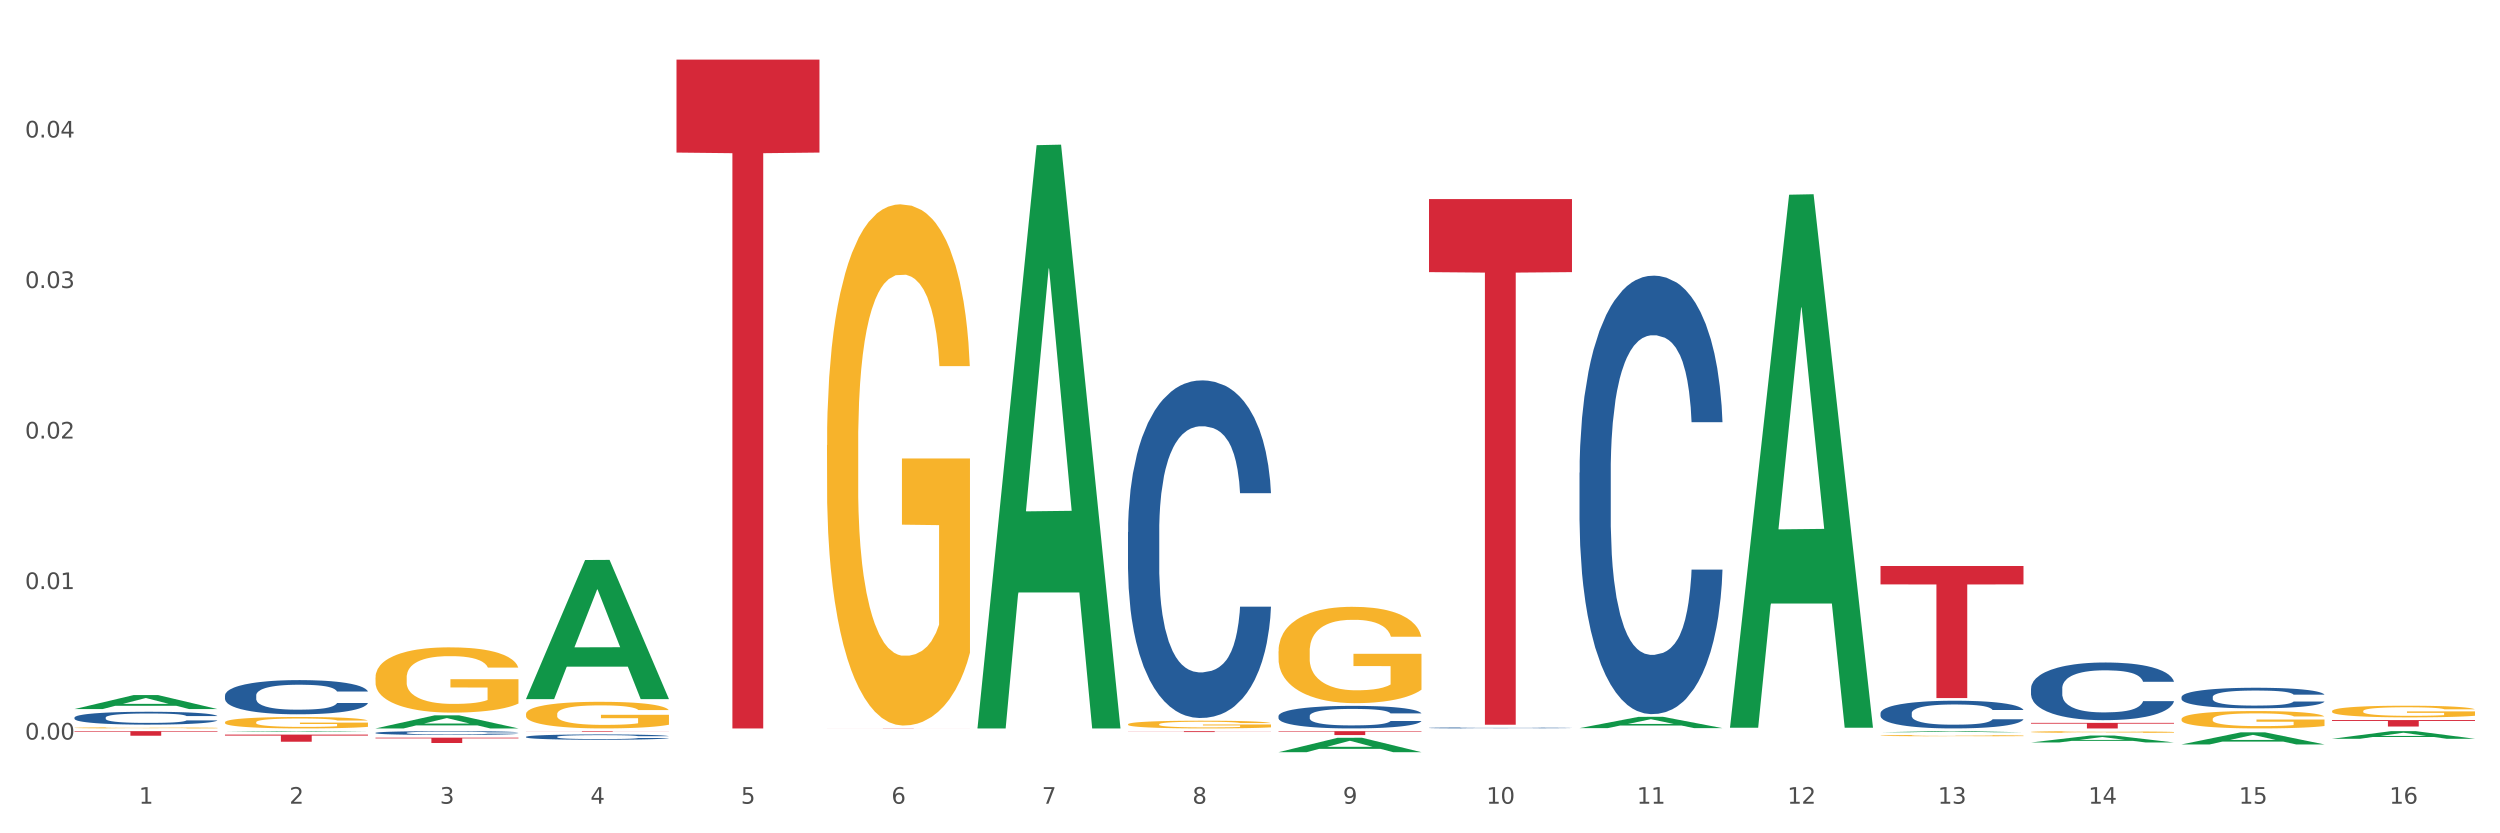 <?xml version="1.0" encoding="utf-8" standalone="no"?>
<!DOCTYPE svg PUBLIC "-//W3C//DTD SVG 1.1//EN"
  "http://www.w3.org/Graphics/SVG/1.1/DTD/svg11.dtd">
<svg xmlns:xlink="http://www.w3.org/1999/xlink" width="1080pt" height="360pt" viewBox="0 0 1080 360" xmlns="http://www.w3.org/2000/svg" version="1.1">
 <rect x="0" y="0" width="1080" height="360" fill="#333333" stroke="none"/>
 <defs>
  <style type="text/css">*{stroke-linejoin: round; stroke-linecap: butt}</style>
 </defs>
 <g id="figure_1">
  <g id="patch_1">
   <path d="M 0 360 
L 1080 360 
L 1080 0 
L 0 0 
z
" style="fill: #ffffff; stroke: #ffffff; stroke-linejoin: miter"/>
  </g>
  <g id="axes_1">
   <g id="matplotlib.axis_1">
    <g id="xtick_1">
     <g id="text_1">
      <!-- 1 -->
      <g style="fill: #4d4d4d" transform="translate(60.004 347.204) scale(0.096 -0.096)">
       <defs>
        <path id="DejaVuSans-31" d="M 794 531 
L 1825 531 
L 1825 4091 
L 703 3866 
L 703 4441 
L 1819 4666 
L 2450 4666 
L 2450 531 
L 3481 531 
L 3481 0 
L 794 0 
L 794 531 
z
" transform="scale(0.016)"/>
       </defs>
       <use xlink:href="#DejaVuSans-31"/>
      </g>
     </g>
    </g>
    <g id="xtick_2">
     <g id="text_2">
      <!-- 2 -->
      <g style="fill: #4d4d4d" transform="translate(125.021 347.204) scale(0.096 -0.096)">
       <defs>
        <path id="DejaVuSans-32" d="M 1228 531 
L 3431 531 
L 3431 0 
L 469 0 
L 469 531 
Q 828 903 1448 1529 
Q 2069 2156 2228 2338 
Q 2531 2678 2651 2914 
Q 2772 3150 2772 3378 
Q 2772 3750 2511 3984 
Q 2250 4219 1831 4219 
Q 1534 4219 1204 4116 
Q 875 4013 500 3803 
L 500 4441 
Q 881 4594 1212 4672 
Q 1544 4750 1819 4750 
Q 2544 4750 2975 4387 
Q 3406 4025 3406 3419 
Q 3406 3131 3298 2873 
Q 3191 2616 2906 2266 
Q 2828 2175 2409 1742 
Q 1991 1309 1228 531 
z
" transform="scale(0.016)"/>
       </defs>
       <use xlink:href="#DejaVuSans-32"/>
      </g>
     </g>
    </g>
    <g id="xtick_3">
     <g id="text_3">
      <!-- 3 -->
      <g style="fill: #4d4d4d" transform="translate(190.039 347.204) scale(0.096 -0.096)">
       <defs>
        <path id="DejaVuSans-33" d="M 2597 2516 
Q 3050 2419 3304 2112 
Q 3559 1806 3559 1356 
Q 3559 666 3084 287 
Q 2609 -91 1734 -91 
Q 1441 -91 1130 -33 
Q 819 25 488 141 
L 488 750 
Q 750 597 1062 519 
Q 1375 441 1716 441 
Q 2309 441 2620 675 
Q 2931 909 2931 1356 
Q 2931 1769 2642 2001 
Q 2353 2234 1838 2234 
L 1294 2234 
L 1294 2753 
L 1863 2753 
Q 2328 2753 2575 2939 
Q 2822 3125 2822 3475 
Q 2822 3834 2567 4026 
Q 2313 4219 1838 4219 
Q 1578 4219 1281 4162 
Q 984 4106 628 3988 
L 628 4550 
Q 988 4650 1302 4700 
Q 1616 4750 1894 4750 
Q 2613 4750 3031 4423 
Q 3450 4097 3450 3541 
Q 3450 3153 3228 2886 
Q 3006 2619 2597 2516 
z
" transform="scale(0.016)"/>
       </defs>
       <use xlink:href="#DejaVuSans-33"/>
      </g>
     </g>
    </g>
    <g id="xtick_4">
     <g id="text_4">
      <!-- 4 -->
      <g style="fill: #4d4d4d" transform="translate(255.056 347.204) scale(0.096 -0.096)">
       <defs>
        <path id="DejaVuSans-34" d="M 2419 4116 
L 825 1625 
L 2419 1625 
L 2419 4116 
z
M 2253 4666 
L 3047 4666 
L 3047 1625 
L 3713 1625 
L 3713 1100 
L 3047 1100 
L 3047 0 
L 2419 0 
L 2419 1100 
L 313 1100 
L 313 1709 
L 2253 4666 
z
" transform="scale(0.016)"/>
       </defs>
       <use xlink:href="#DejaVuSans-34"/>
      </g>
     </g>
    </g>
    <g id="xtick_5">
     <g id="text_5">
      <!-- 5 -->
      <g style="fill: #4d4d4d" transform="translate(320.073 347.204) scale(0.096 -0.096)">
       <defs>
        <path id="DejaVuSans-35" d="M 691 4666 
L 3169 4666 
L 3169 4134 
L 1269 4134 
L 1269 2991 
Q 1406 3038 1543 3061 
Q 1681 3084 1819 3084 
Q 2600 3084 3056 2656 
Q 3513 2228 3513 1497 
Q 3513 744 3044 326 
Q 2575 -91 1722 -91 
Q 1428 -91 1123 -41 
Q 819 9 494 109 
L 494 744 
Q 775 591 1075 516 
Q 1375 441 1709 441 
Q 2250 441 2565 725 
Q 2881 1009 2881 1497 
Q 2881 1984 2565 2268 
Q 2250 2553 1709 2553 
Q 1456 2553 1204 2497 
Q 953 2441 691 2322 
L 691 4666 
z
" transform="scale(0.016)"/>
       </defs>
       <use xlink:href="#DejaVuSans-35"/>
      </g>
     </g>
    </g>
    <g id="xtick_6">
     <g id="text_6">
      <!-- 6 -->
      <g style="fill: #4d4d4d" transform="translate(385.09 347.204) scale(0.096 -0.096)">
       <defs>
        <path id="DejaVuSans-36" d="M 2113 2584 
Q 1688 2584 1439 2293 
Q 1191 2003 1191 1497 
Q 1191 994 1439 701 
Q 1688 409 2113 409 
Q 2538 409 2786 701 
Q 3034 994 3034 1497 
Q 3034 2003 2786 2293 
Q 2538 2584 2113 2584 
z
M 3366 4563 
L 3366 3988 
Q 3128 4100 2886 4159 
Q 2644 4219 2406 4219 
Q 1781 4219 1451 3797 
Q 1122 3375 1075 2522 
Q 1259 2794 1537 2939 
Q 1816 3084 2150 3084 
Q 2853 3084 3261 2657 
Q 3669 2231 3669 1497 
Q 3669 778 3244 343 
Q 2819 -91 2113 -91 
Q 1303 -91 875 529 
Q 447 1150 447 2328 
Q 447 3434 972 4092 
Q 1497 4750 2381 4750 
Q 2619 4750 2861 4703 
Q 3103 4656 3366 4563 
z
" transform="scale(0.016)"/>
       </defs>
       <use xlink:href="#DejaVuSans-36"/>
      </g>
     </g>
    </g>
    <g id="xtick_7">
     <g id="text_7">
      <!-- 7 -->
      <g style="fill: #4d4d4d" transform="translate(450.108 347.204) scale(0.096 -0.096)">
       <defs>
        <path id="DejaVuSans-37" d="M 525 4666 
L 3525 4666 
L 3525 4397 
L 1831 0 
L 1172 0 
L 2766 4134 
L 525 4134 
L 525 4666 
z
" transform="scale(0.016)"/>
       </defs>
       <use xlink:href="#DejaVuSans-37"/>
      </g>
     </g>
    </g>
    <g id="xtick_8">
     <g id="text_8">
      <!-- 8 -->
      <g style="fill: #4d4d4d" transform="translate(515.125 347.204) scale(0.096 -0.096)">
       <defs>
        <path id="DejaVuSans-38" d="M 2034 2216 
Q 1584 2216 1326 1975 
Q 1069 1734 1069 1313 
Q 1069 891 1326 650 
Q 1584 409 2034 409 
Q 2484 409 2743 651 
Q 3003 894 3003 1313 
Q 3003 1734 2745 1975 
Q 2488 2216 2034 2216 
z
M 1403 2484 
Q 997 2584 770 2862 
Q 544 3141 544 3541 
Q 544 4100 942 4425 
Q 1341 4750 2034 4750 
Q 2731 4750 3128 4425 
Q 3525 4100 3525 3541 
Q 3525 3141 3298 2862 
Q 3072 2584 2669 2484 
Q 3125 2378 3379 2068 
Q 3634 1759 3634 1313 
Q 3634 634 3220 271 
Q 2806 -91 2034 -91 
Q 1263 -91 848 271 
Q 434 634 434 1313 
Q 434 1759 690 2068 
Q 947 2378 1403 2484 
z
M 1172 3481 
Q 1172 3119 1398 2916 
Q 1625 2713 2034 2713 
Q 2441 2713 2670 2916 
Q 2900 3119 2900 3481 
Q 2900 3844 2670 4047 
Q 2441 4250 2034 4250 
Q 1625 4250 1398 4047 
Q 1172 3844 1172 3481 
z
" transform="scale(0.016)"/>
       </defs>
       <use xlink:href="#DejaVuSans-38"/>
      </g>
     </g>
    </g>
    <g id="xtick_9">
     <g id="text_9">
      <!-- 9 -->
      <g style="fill: #4d4d4d" transform="translate(580.142 347.204) scale(0.096 -0.096)">
       <defs>
        <path id="DejaVuSans-39" d="M 703 97 
L 703 672 
Q 941 559 1184 500 
Q 1428 441 1663 441 
Q 2288 441 2617 861 
Q 2947 1281 2994 2138 
Q 2813 1869 2534 1725 
Q 2256 1581 1919 1581 
Q 1219 1581 811 2004 
Q 403 2428 403 3163 
Q 403 3881 828 4315 
Q 1253 4750 1959 4750 
Q 2769 4750 3195 4129 
Q 3622 3509 3622 2328 
Q 3622 1225 3098 567 
Q 2575 -91 1691 -91 
Q 1453 -91 1209 -44 
Q 966 3 703 97 
z
M 1959 2075 
Q 2384 2075 2632 2365 
Q 2881 2656 2881 3163 
Q 2881 3666 2632 3958 
Q 2384 4250 1959 4250 
Q 1534 4250 1286 3958 
Q 1038 3666 1038 3163 
Q 1038 2656 1286 2365 
Q 1534 2075 1959 2075 
z
" transform="scale(0.016)"/>
       </defs>
       <use xlink:href="#DejaVuSans-39"/>
      </g>
     </g>
    </g>
    <g id="xtick_10">
     <g id="text_10">
      <!-- 10 -->
      <g style="fill: #4d4d4d" transform="translate(642.105 347.204) scale(0.096 -0.096)">
       <defs>
        <path id="DejaVuSans-30" d="M 2034 4250 
Q 1547 4250 1301 3770 
Q 1056 3291 1056 2328 
Q 1056 1369 1301 889 
Q 1547 409 2034 409 
Q 2525 409 2770 889 
Q 3016 1369 3016 2328 
Q 3016 3291 2770 3770 
Q 2525 4250 2034 4250 
z
M 2034 4750 
Q 2819 4750 3233 4129 
Q 3647 3509 3647 2328 
Q 3647 1150 3233 529 
Q 2819 -91 2034 -91 
Q 1250 -91 836 529 
Q 422 1150 422 2328 
Q 422 3509 836 4129 
Q 1250 4750 2034 4750 
z
" transform="scale(0.016)"/>
       </defs>
       <use xlink:href="#DejaVuSans-31"/>
       <use xlink:href="#DejaVuSans-30" transform="translate(63.623 0)"/>
      </g>
     </g>
    </g>
    <g id="xtick_11">
     <g id="text_11">
      <!-- 11 -->
      <g style="fill: #4d4d4d" transform="translate(707.123 347.204) scale(0.096 -0.096)">
       <use xlink:href="#DejaVuSans-31"/>
       <use xlink:href="#DejaVuSans-31" transform="translate(63.623 0)"/>
      </g>
     </g>
    </g>
    <g id="xtick_12">
     <g id="text_12">
      <!-- 12 -->
      <g style="fill: #4d4d4d" transform="translate(772.14 347.204) scale(0.096 -0.096)">
       <use xlink:href="#DejaVuSans-31"/>
       <use xlink:href="#DejaVuSans-32" transform="translate(63.623 0)"/>
      </g>
     </g>
    </g>
    <g id="xtick_13">
     <g id="text_13">
      <!-- 13 -->
      <g style="fill: #4d4d4d" transform="translate(837.157 347.204) scale(0.096 -0.096)">
       <use xlink:href="#DejaVuSans-31"/>
       <use xlink:href="#DejaVuSans-33" transform="translate(63.623 0)"/>
      </g>
     </g>
    </g>
    <g id="xtick_14">
     <g id="text_14">
      <!-- 14 -->
      <g style="fill: #4d4d4d" transform="translate(902.174 347.204) scale(0.096 -0.096)">
       <use xlink:href="#DejaVuSans-31"/>
       <use xlink:href="#DejaVuSans-34" transform="translate(63.623 0)"/>
      </g>
     </g>
    </g>
    <g id="xtick_15">
     <g id="text_15">
      <!-- 15 -->
      <g style="fill: #4d4d4d" transform="translate(967.192 347.204) scale(0.096 -0.096)">
       <use xlink:href="#DejaVuSans-31"/>
       <use xlink:href="#DejaVuSans-35" transform="translate(63.623 0)"/>
      </g>
     </g>
    </g>
    <g id="xtick_16">
     <g id="text_16">
      <!-- 16 -->
      <g style="fill: #4d4d4d" transform="translate(1032.209 347.204) scale(0.096 -0.096)">
       <use xlink:href="#DejaVuSans-31"/>
       <use xlink:href="#DejaVuSans-36" transform="translate(63.623 0)"/>
      </g>
     </g>
    </g>
    <g id="xtick_17"/>
    <g id="xtick_18"/>
    <g id="xtick_19"/>
    <g id="xtick_20"/>
    <g id="xtick_21"/>
    <g id="xtick_22"/>
    <g id="xtick_23"/>
    <g id="xtick_24"/>
    <g id="xtick_25"/>
    <g id="xtick_26"/>
    <g id="xtick_27"/>
    <g id="xtick_28"/>
    <g id="xtick_29"/>
    <g id="xtick_30"/>
    <g id="xtick_31"/>
   </g>
   <g id="matplotlib.axis_2">
    <g id="ytick_1">
     <g id="text_17">
      <!-- 0.00 -->
      <g style="fill: #4d4d4d" transform="translate(10.8 319.491) scale(0.096 -0.096)">
       <defs>
        <path id="DejaVuSans-2e" d="M 684 794 
L 1344 794 
L 1344 0 
L 684 0 
L 684 794 
z
" transform="scale(0.016)"/>
       </defs>
       <use xlink:href="#DejaVuSans-30"/>
       <use xlink:href="#DejaVuSans-2e" transform="translate(63.623 0)"/>
       <use xlink:href="#DejaVuSans-30" transform="translate(95.41 0)"/>
       <use xlink:href="#DejaVuSans-30" transform="translate(159.033 0)"/>
      </g>
     </g>
    </g>
    <g id="ytick_2">
     <g id="text_18">
      <!-- 0.01 -->
      <g style="fill: #4d4d4d" transform="translate(10.8 254.469) scale(0.096 -0.096)">
       <use xlink:href="#DejaVuSans-30"/>
       <use xlink:href="#DejaVuSans-2e" transform="translate(63.623 0)"/>
       <use xlink:href="#DejaVuSans-30" transform="translate(95.41 0)"/>
       <use xlink:href="#DejaVuSans-31" transform="translate(159.033 0)"/>
      </g>
     </g>
    </g>
    <g id="ytick_3">
     <g id="text_19">
      <!-- 0.02 -->
      <g style="fill: #4d4d4d" transform="translate(10.8 189.447) scale(0.096 -0.096)">
       <use xlink:href="#DejaVuSans-30"/>
       <use xlink:href="#DejaVuSans-2e" transform="translate(63.623 0)"/>
       <use xlink:href="#DejaVuSans-30" transform="translate(95.41 0)"/>
       <use xlink:href="#DejaVuSans-32" transform="translate(159.033 0)"/>
      </g>
     </g>
    </g>
    <g id="ytick_4">
     <g id="text_20">
      <!-- 0.03 -->
      <g style="fill: #4d4d4d" transform="translate(10.8 124.425) scale(0.096 -0.096)">
       <use xlink:href="#DejaVuSans-30"/>
       <use xlink:href="#DejaVuSans-2e" transform="translate(63.623 0)"/>
       <use xlink:href="#DejaVuSans-30" transform="translate(95.41 0)"/>
       <use xlink:href="#DejaVuSans-33" transform="translate(159.033 0)"/>
      </g>
     </g>
    </g>
    <g id="ytick_5">
     <g id="text_21">
      <!-- 0.04 -->
      <g style="fill: #4d4d4d" transform="translate(10.8 59.403) scale(0.096 -0.096)">
       <use xlink:href="#DejaVuSans-30"/>
       <use xlink:href="#DejaVuSans-2e" transform="translate(63.623 0)"/>
       <use xlink:href="#DejaVuSans-30" transform="translate(95.41 0)"/>
       <use xlink:href="#DejaVuSans-34" transform="translate(159.033 0)"/>
      </g>
     </g>
    </g>
    <g id="ytick_6"/>
    <g id="ytick_7"/>
    <g id="ytick_8"/>
    <g id="ytick_9"/>
    <g id="ytick_10"/>
   </g>
   <g id="PolyCollection_1">
    <path d="M 422.278 314.21 
L 422.342 313.973 
L 447.813 62.717 
L 458.383 62.481 
L 484.045 314.684 
L 471.819 314.684 
L 466.279 255.955 
L 439.981 255.955 
L 439.79 256.902 
L 434.441 314.684 
L 422.278 314.684 
L 422.278 314.21 
L 443.292 220.907 
L 462.968 220.67 
L 453.225 116.237 
L 453.098 115.763 
L 452.971 116.473 
L 443.228 220.67 
L 443.292 220.907 
L 422.278 314.21 
z
" clip-path="url(#pb9187c3b23)" style="fill: #109648"/>
    <path d="M 552.313 324.938 
L 552.377 324.932 
L 577.847 318.719 
L 588.418 318.713 
L 614.079 324.95 
L 601.853 324.95 
L 596.314 323.497 
L 570.015 323.497 
L 569.824 323.521 
L 564.475 324.95 
L 552.313 324.95 
L 552.313 324.938 
L 573.326 322.631 
L 593.002 322.625 
L 583.26 320.042 
L 583.132 320.031 
L 583.005 320.048 
L 573.263 322.625 
L 573.326 322.631 
L 552.313 324.938 
z
" clip-path="url(#pb9187c3b23)" style="fill: #109648"/>
    <path d="M 1007.434 319.148 
L 1007.497 319.145 
L 1032.968 315.847 
L 1043.538 315.844 
L 1069.2 319.155 
L 1056.974 319.155 
L 1051.434 318.384 
L 1025.136 318.384 
L 1024.945 318.396 
L 1019.596 319.155 
L 1007.434 319.155 
L 1007.434 319.148 
L 1028.447 317.924 
L 1048.123 317.921 
L 1038.38 316.55 
L 1038.253 316.543 
L 1038.126 316.553 
L 1028.383 317.921 
L 1028.447 317.924 
L 1007.434 319.148 
z
" clip-path="url(#pb9187c3b23)" style="fill: #109648"/>
    <path d="M 32.175 306.308 
L 32.239 306.302 
L 57.709 300.277 
L 68.28 300.271 
L 93.941 306.319 
L 81.715 306.319 
L 76.176 304.911 
L 49.877 304.911 
L 49.686 304.934 
L 44.337 306.319 
L 32.175 306.319 
L 32.175 306.308 
L 53.188 304.07 
L 72.864 304.065 
L 63.122 301.56 
L 62.995 301.549 
L 62.867 301.566 
L 53.125 304.065 
L 53.188 304.07 
L 32.175 306.308 
z
" clip-path="url(#pb9187c3b23)" style="fill: #109648"/>
    <path d="M 97.192 316.194 
L 97.256 316.193 
L 122.727 315.844 
L 133.297 315.844 
L 158.959 316.194 
L 146.733 316.194 
L 141.193 316.113 
L 114.894 316.113 
L 114.703 316.114 
L 109.354 316.194 
L 97.192 316.194 
L 97.192 316.194 
L 118.206 316.064 
L 137.882 316.064 
L 128.139 315.919 
L 128.012 315.918 
L 127.884 315.919 
L 118.142 316.064 
L 118.206 316.064 
L 97.192 316.194 
z
" clip-path="url(#pb9187c3b23)" style="fill: #109648"/>
    <path d="M 162.209 314.673 
L 162.273 314.668 
L 187.744 309.025 
L 198.314 309.02 
L 223.976 314.684 
L 211.75 314.684 
L 206.21 313.365 
L 179.912 313.365 
L 179.721 313.386 
L 174.372 314.684 
L 162.209 314.684 
L 162.209 314.673 
L 183.223 312.578 
L 202.899 312.572 
L 193.156 310.227 
L 193.029 310.216 
L 192.902 310.232 
L 183.159 312.572 
L 183.223 312.578 
L 162.209 314.673 
z
" clip-path="url(#pb9187c3b23)" style="fill: #109648"/>
    <path d="M 227.227 301.905 
L 227.29 301.848 
L 252.761 241.923 
L 263.331 241.867 
L 288.993 302.017 
L 276.767 302.017 
L 271.227 288.011 
L 244.929 288.011 
L 244.738 288.236 
L 239.389 302.017 
L 227.227 302.017 
L 227.227 301.905 
L 248.24 279.652 
L 267.916 279.595 
L 258.174 254.688 
L 258.046 254.575 
L 257.919 254.744 
L 248.176 279.595 
L 248.24 279.652 
L 227.227 301.905 
z
" clip-path="url(#pb9187c3b23)" style="fill: #109648"/>
    <path d="M 32.175 314.426 
L 32.248 314.426 
L 32.248 314.41 
L 32.394 314.396 
L 33.123 314.364 
L 34.217 314.337 
L 35.019 314.322 
L 35.821 314.31 
L 36.769 314.299 
L 37.936 314.286 
L 40.051 314.268 
L 41.363 314.259 
L 42.968 314.25 
L 45.885 314.236 
L 47.999 314.228 
L 50.187 314.221 
L 53.76 314.213 
L 56.094 314.21 
L 58.573 314.207 
L 61.563 314.205 
L 63.824 314.205 
L 68.783 314.206 
L 73.012 314.21 
L 75.054 314.213 
L 77.679 314.219 
L 79.065 314.222 
L 81.326 314.229 
L 83.659 314.238 
L 85.263 314.246 
L 87.67 314.261 
L 89.493 314.276 
L 91.17 314.294 
L 92.045 314.307 
L 92.702 314.319 
L 93.285 314.332 
L 93.868 314.354 
L 80.742 314.354 
L 80.232 314.338 
L 79.43 314.324 
L 78.263 314.31 
L 77.242 314.301 
L 75.492 314.29 
L 73.887 314.283 
L 72.21 314.278 
L 70.168 314.274 
L 68.564 314.271 
L 66.303 314.27 
L 61.855 314.27 
L 58.865 314.274 
L 56.823 314.278 
L 55.511 314.282 
L 54.344 314.286 
L 53.031 314.292 
L 51.5 314.302 
L 50.406 314.31 
L 49.312 314.32 
L 48.437 314.331 
L 47.635 314.343 
L 46.979 314.356 
L 46.468 314.37 
L 46.031 314.386 
L 45.666 314.414 
L 45.666 314.474 
L 45.812 314.487 
L 46.176 314.505 
L 46.614 314.519 
L 47.343 314.535 
L 47.999 314.546 
L 49.239 314.562 
L 50.625 314.575 
L 51.719 314.583 
L 52.812 314.59 
L 54.708 314.6 
L 56.823 314.608 
L 58.646 314.612 
L 61.126 314.617 
L 62.803 314.619 
L 64.261 314.619 
L 67.835 314.619 
L 70.387 314.618 
L 73.231 314.615 
L 75.419 314.611 
L 77.242 314.606 
L 79.284 314.598 
L 80.596 314.591 
L 80.596 314.5 
L 64.553 314.499 
L 64.553 314.438 
L 93.941 314.438 
L 93.941 314.617 
L 92.702 314.626 
L 91.316 314.634 
L 89.858 314.642 
L 87.67 314.651 
L 85.045 314.66 
L 82.711 314.666 
L 80.232 314.671 
L 77.315 314.676 
L 73.523 314.68 
L 71.189 314.682 
L 68.272 314.683 
L 64.845 314.684 
L 61.855 314.683 
L 58.938 314.681 
L 55.875 314.677 
L 52.885 314.671 
L 50.625 314.665 
L 48.364 314.658 
L 45.958 314.649 
L 44.062 314.64 
L 42.603 314.633 
L 40.999 314.622 
L 39.249 314.609 
L 37.936 314.598 
L 36.769 314.585 
L 35.529 314.57 
L 34.654 314.556 
L 33.779 314.539 
L 33.269 314.526 
L 32.685 314.507 
L 32.248 314.479 
L 32.175 314.426 
z
" clip-path="url(#pb9187c3b23)" style="fill: #f7b32b"/>
    <path d="M 292.244 25.759 
L 354.01 25.759 
L 354.01 65.91 
L 329.714 66.182 
L 329.714 314.684 
L 316.394 314.684 
L 316.394 66.182 
L 292.244 65.91 
L 292.244 26.031 
L 292.244 25.759 
z
" clip-path="url(#pb9187c3b23)" style="fill: #d62839"/>
    <path d="M 357.261 314.599 
L 419.028 314.599 
L 419.028 314.611 
L 394.731 314.611 
L 394.731 314.684 
L 381.412 314.684 
L 381.412 314.611 
L 357.261 314.611 
L 357.261 314.599 
L 357.261 314.599 
z
" clip-path="url(#pb9187c3b23)" style="fill: #d62839"/>
    <path d="M 487.296 315.876 
L 549.062 315.876 
L 549.062 315.929 
L 524.765 315.93 
L 524.765 316.258 
L 511.446 316.258 
L 511.446 315.93 
L 487.296 315.929 
L 487.296 315.877 
L 487.296 315.876 
z
" clip-path="url(#pb9187c3b23)" style="fill: #d62839"/>
    <path d="M 552.313 315.844 
L 614.079 315.844 
L 614.079 316.081 
L 589.783 316.083 
L 589.783 317.553 
L 576.463 317.553 
L 576.463 316.083 
L 552.313 316.081 
L 552.313 315.846 
L 552.313 315.844 
z
" clip-path="url(#pb9187c3b23)" style="fill: #d62839"/>
    <path d="M 32.175 315.844 
L 93.941 315.844 
L 93.941 316.119 
L 69.645 316.121 
L 69.645 317.826 
L 56.325 317.826 
L 56.325 316.121 
L 32.175 316.119 
L 32.175 315.846 
L 32.175 315.844 
z
" clip-path="url(#pb9187c3b23)" style="fill: #d62839"/>
    <path d="M 97.192 317.355 
L 158.959 317.355 
L 158.959 317.783 
L 134.662 317.786 
L 134.662 320.436 
L 121.343 320.436 
L 121.343 317.786 
L 97.192 317.783 
L 97.192 317.358 
L 97.192 317.355 
z
" clip-path="url(#pb9187c3b23)" style="fill: #d62839"/>
    <path d="M 162.209 318.662 
L 223.976 318.662 
L 223.976 318.984 
L 199.679 318.986 
L 199.679 320.981 
L 186.36 320.981 
L 186.36 318.986 
L 162.209 318.984 
L 162.209 318.664 
L 162.209 318.662 
z
" clip-path="url(#pb9187c3b23)" style="fill: #d62839"/>
    <path d="M 227.227 315.844 
L 288.993 315.844 
L 288.993 315.881 
L 264.696 315.881 
L 264.696 316.111 
L 251.377 316.111 
L 251.377 315.881 
L 227.227 315.881 
L 227.227 315.844 
L 227.227 315.844 
z
" clip-path="url(#pb9187c3b23)" style="fill: #d62839"/>
    <path d="M 617.33 314.447 
L 617.403 314.446 
L 617.403 314.435 
L 617.622 314.42 
L 618.425 314.393 
L 619.447 314.372 
L 621.2 314.348 
L 622.149 314.337 
L 623.39 314.326 
L 625.945 314.308 
L 628.866 314.292 
L 630.91 314.283 
L 632.443 314.278 
L 635.875 314.268 
L 637.846 314.264 
L 639.89 314.26 
L 641.642 314.258 
L 644.563 314.255 
L 646.899 314.254 
L 649.601 314.253 
L 651.864 314.254 
L 654.857 314.255 
L 659.238 314.26 
L 660.917 314.263 
L 663.18 314.267 
L 665.517 314.274 
L 667.415 314.28 
L 669.605 314.289 
L 671.869 314.301 
L 674.059 314.316 
L 675.592 314.33 
L 676.833 314.344 
L 677.928 314.362 
L 678.732 314.381 
L 679.097 314.397 
L 665.736 314.397 
L 665.371 314.383 
L 664.641 314.367 
L 663.91 314.356 
L 663.107 314.348 
L 661.866 314.338 
L 660.771 314.332 
L 658.946 314.324 
L 657.267 314.319 
L 655.879 314.317 
L 654.2 314.314 
L 650.623 314.312 
L 648.067 314.312 
L 646.461 314.313 
L 644.49 314.315 
L 642.811 314.317 
L 640.839 314.322 
L 639.306 314.327 
L 637.773 314.334 
L 636.897 314.339 
L 635.583 314.347 
L 634.707 314.354 
L 633.538 314.367 
L 632.881 314.375 
L 631.713 314.398 
L 631.202 314.414 
L 630.983 314.425 
L 630.837 314.438 
L 630.837 314.499 
L 631.275 314.527 
L 631.64 314.539 
L 632.224 314.552 
L 633.319 314.569 
L 634.926 314.586 
L 636.605 314.598 
L 637.992 314.606 
L 639.306 314.611 
L 640.62 314.616 
L 642.227 314.62 
L 643.541 314.622 
L 645.512 314.624 
L 647.848 314.625 
L 649.674 314.625 
L 653.397 314.624 
L 655.076 314.622 
L 656.683 314.619 
L 658.435 314.614 
L 659.822 314.61 
L 660.625 314.606 
L 661.939 314.599 
L 662.961 314.591 
L 663.837 314.582 
L 664.422 314.574 
L 665.079 314.562 
L 665.59 314.549 
L 665.736 314.542 
L 679.097 314.542 
L 678.805 314.556 
L 678.293 314.57 
L 677.271 314.588 
L 676.468 314.599 
L 675.227 314.612 
L 673.913 314.623 
L 672.088 314.635 
L 670.408 314.644 
L 668.656 314.652 
L 666.758 314.659 
L 663.326 314.669 
L 662.085 314.671 
L 659.457 314.676 
L 657.413 314.679 
L 654.419 314.682 
L 651.353 314.683 
L 648.14 314.684 
L 645.293 314.683 
L 642.154 314.681 
L 640.182 314.678 
L 637.992 314.675 
L 635.437 314.669 
L 633.027 314.662 
L 630.764 314.655 
L 628.647 314.646 
L 626.675 314.635 
L 624.12 314.618 
L 622.222 314.602 
L 620.835 314.587 
L 619.886 314.574 
L 618.936 314.557 
L 618.425 314.546 
L 617.622 314.518 
L 617.33 314.493 
L 617.33 314.447 
z
" clip-path="url(#pb9187c3b23)" style="fill: #255c99"/>
    <path d="M 682.347 204.193 
L 682.42 204.02 
L 682.42 199.176 
L 682.639 192.602 
L 683.443 180.493 
L 684.465 171.324 
L 686.217 160.599 
L 687.166 156.101 
L 688.407 151.084 
L 690.963 142.953 
L 693.883 136.033 
L 695.927 132.228 
L 697.46 129.806 
L 700.892 125.481 
L 702.863 123.578 
L 704.907 122.021 
L 706.66 120.983 
L 709.58 119.772 
L 711.916 119.253 
L 714.618 119.08 
L 716.881 119.253 
L 719.875 119.945 
L 724.255 122.021 
L 725.934 123.232 
L 728.198 125.308 
L 730.534 128.076 
L 732.432 130.844 
L 734.623 134.823 
L 736.886 140.012 
L 739.076 146.586 
L 740.609 152.641 
L 741.85 159.042 
L 742.946 166.826 
L 743.749 175.303 
L 744.114 182.396 
L 730.753 182.396 
L 730.388 175.995 
L 729.658 169.075 
L 728.928 164.404 
L 728.125 160.599 
L 726.883 156.274 
L 725.788 153.506 
L 723.963 150.219 
L 722.284 148.143 
L 720.897 146.932 
L 719.217 145.894 
L 715.64 144.856 
L 713.085 144.856 
L 711.478 145.202 
L 709.507 146.067 
L 707.828 147.278 
L 705.857 149.354 
L 704.323 151.603 
L 702.79 154.544 
L 701.914 156.62 
L 700.6 160.426 
L 699.724 163.54 
L 698.556 168.902 
L 697.899 172.708 
L 696.73 182.569 
L 696.219 189.835 
L 696 194.851 
L 695.854 200.387 
L 695.854 227.374 
L 696.292 239.484 
L 696.657 244.674 
L 697.241 250.555 
L 698.337 258.167 
L 699.943 265.606 
L 701.622 270.969 
L 703.009 274.256 
L 704.323 276.678 
L 705.638 278.58 
L 707.244 280.31 
L 708.558 281.348 
L 710.529 282.386 
L 712.866 282.905 
L 714.691 282.905 
L 718.414 282.04 
L 720.094 281.175 
L 721.7 279.964 
L 723.452 278.061 
L 724.839 275.986 
L 725.642 274.429 
L 726.956 271.142 
L 727.979 267.682 
L 728.855 263.703 
L 729.439 260.243 
L 730.096 255.053 
L 730.607 249.172 
L 730.753 246.058 
L 744.114 246.058 
L 743.822 252.285 
L 743.311 258.34 
L 742.289 266.471 
L 741.485 271.142 
L 740.244 276.851 
L 738.93 281.694 
L 737.105 287.057 
L 735.426 291.036 
L 733.673 294.496 
L 731.775 297.61 
L 728.344 301.935 
L 727.102 303.146 
L 724.474 305.222 
L 722.43 306.432 
L 719.436 307.643 
L 716.37 308.335 
L 713.158 308.508 
L 710.31 308.162 
L 707.171 307.124 
L 705.2 306.087 
L 703.009 304.53 
L 700.454 302.108 
L 698.045 299.167 
L 695.781 295.707 
L 693.664 291.728 
L 691.693 287.23 
L 689.137 279.791 
L 687.239 272.526 
L 685.852 265.779 
L 684.903 260.07 
L 683.954 252.804 
L 683.443 247.788 
L 682.639 235.678 
L 682.347 224.433 
L 682.347 204.193 
z
" clip-path="url(#pb9187c3b23)" style="fill: #255c99"/>
    <path d="M 812.382 308.091 
L 812.455 308.08 
L 812.455 307.774 
L 812.674 307.358 
L 813.477 306.593 
L 814.499 306.013 
L 816.251 305.335 
L 817.201 305.051 
L 818.442 304.734 
L 820.997 304.22 
L 823.917 303.783 
L 825.962 303.542 
L 827.495 303.389 
L 830.926 303.116 
L 832.898 302.996 
L 834.942 302.897 
L 836.694 302.832 
L 839.615 302.755 
L 841.951 302.722 
L 844.652 302.711 
L 846.916 302.722 
L 849.909 302.766 
L 854.29 302.897 
L 855.969 302.974 
L 858.232 303.105 
L 860.568 303.28 
L 862.467 303.455 
L 864.657 303.706 
L 866.92 304.034 
L 869.111 304.45 
L 870.644 304.832 
L 871.885 305.237 
L 872.98 305.729 
L 873.783 306.265 
L 874.148 306.713 
L 860.787 306.713 
L 860.422 306.308 
L 859.692 305.871 
L 858.962 305.576 
L 858.159 305.335 
L 856.918 305.062 
L 855.823 304.887 
L 853.998 304.679 
L 852.318 304.548 
L 850.931 304.472 
L 849.252 304.406 
L 845.674 304.34 
L 843.119 304.34 
L 841.513 304.362 
L 839.542 304.417 
L 837.862 304.493 
L 835.891 304.625 
L 834.358 304.767 
L 832.825 304.953 
L 831.949 305.084 
L 830.634 305.324 
L 829.758 305.521 
L 828.59 305.86 
L 827.933 306.101 
L 826.765 306.724 
L 826.254 307.183 
L 826.035 307.5 
L 825.889 307.85 
L 825.889 309.556 
L 826.327 310.321 
L 826.692 310.649 
L 827.276 311.021 
L 828.371 311.502 
L 829.977 311.972 
L 831.657 312.311 
L 833.044 312.519 
L 834.358 312.672 
L 835.672 312.792 
L 837.278 312.901 
L 838.592 312.967 
L 840.564 313.033 
L 842.9 313.065 
L 844.725 313.065 
L 848.449 313.011 
L 850.128 312.956 
L 851.734 312.88 
L 853.486 312.759 
L 854.874 312.628 
L 855.677 312.53 
L 856.991 312.322 
L 858.013 312.103 
L 858.889 311.852 
L 859.473 311.633 
L 860.13 311.305 
L 860.641 310.933 
L 860.787 310.737 
L 874.148 310.737 
L 873.856 311.13 
L 873.345 311.513 
L 872.323 312.027 
L 871.52 312.322 
L 870.279 312.683 
L 868.965 312.989 
L 867.139 313.328 
L 865.46 313.579 
L 863.708 313.798 
L 861.81 313.995 
L 858.378 314.268 
L 857.137 314.345 
L 854.509 314.476 
L 852.464 314.552 
L 849.471 314.629 
L 846.405 314.673 
L 843.192 314.684 
L 840.345 314.662 
L 837.205 314.596 
L 835.234 314.531 
L 833.044 314.432 
L 830.488 314.279 
L 828.079 314.093 
L 825.816 313.875 
L 823.698 313.623 
L 821.727 313.339 
L 819.172 312.869 
L 817.274 312.409 
L 815.886 311.983 
L 814.937 311.622 
L 813.988 311.163 
L 813.477 310.846 
L 812.674 310.081 
L 812.382 309.37 
L 812.382 308.091 
z
" clip-path="url(#pb9187c3b23)" style="fill: #255c99"/>
    <path d="M 877.399 297.395 
L 877.472 297.372 
L 877.472 296.735 
L 877.691 295.87 
L 878.494 294.277 
L 879.516 293.07 
L 881.269 291.659 
L 882.218 291.067 
L 883.459 290.407 
L 886.014 289.338 
L 888.935 288.427 
L 890.979 287.927 
L 892.512 287.608 
L 895.944 287.039 
L 897.915 286.789 
L 899.959 286.584 
L 901.711 286.447 
L 904.632 286.288 
L 906.968 286.22 
L 909.67 286.197 
L 911.933 286.22 
L 914.926 286.311 
L 919.307 286.584 
L 920.986 286.743 
L 923.249 287.016 
L 925.586 287.381 
L 927.484 287.745 
L 929.674 288.268 
L 931.938 288.951 
L 934.128 289.816 
L 935.661 290.612 
L 936.902 291.454 
L 937.997 292.479 
L 938.8 293.594 
L 939.166 294.527 
L 925.805 294.527 
L 925.44 293.685 
L 924.71 292.774 
L 923.979 292.16 
L 923.176 291.659 
L 921.935 291.09 
L 920.84 290.726 
L 919.015 290.294 
L 917.336 290.021 
L 915.948 289.861 
L 914.269 289.725 
L 910.692 289.588 
L 908.136 289.588 
L 906.53 289.634 
L 904.559 289.747 
L 902.88 289.907 
L 900.908 290.18 
L 899.375 290.476 
L 897.842 290.863 
L 896.966 291.136 
L 895.652 291.636 
L 894.775 292.046 
L 893.607 292.752 
L 892.95 293.252 
L 891.782 294.55 
L 891.271 295.506 
L 891.052 296.166 
L 890.906 296.894 
L 890.906 300.444 
L 891.344 302.037 
L 891.709 302.72 
L 892.293 303.494 
L 893.388 304.495 
L 894.995 305.474 
L 896.674 306.18 
L 898.061 306.612 
L 899.375 306.931 
L 900.689 307.181 
L 902.296 307.409 
L 903.61 307.545 
L 905.581 307.682 
L 907.917 307.75 
L 909.743 307.75 
L 913.466 307.636 
L 915.145 307.522 
L 916.751 307.363 
L 918.504 307.113 
L 919.891 306.84 
L 920.694 306.635 
L 922.008 306.202 
L 923.03 305.747 
L 923.906 305.224 
L 924.491 304.769 
L 925.148 304.086 
L 925.659 303.312 
L 925.805 302.902 
L 939.166 302.902 
L 938.873 303.722 
L 938.362 304.518 
L 937.34 305.588 
L 936.537 306.202 
L 935.296 306.953 
L 933.982 307.591 
L 932.157 308.296 
L 930.477 308.82 
L 928.725 309.275 
L 926.827 309.684 
L 923.395 310.253 
L 922.154 310.413 
L 919.526 310.686 
L 917.482 310.845 
L 914.488 311.005 
L 911.422 311.096 
L 908.209 311.118 
L 905.362 311.073 
L 902.223 310.936 
L 900.251 310.8 
L 898.061 310.595 
L 895.506 310.276 
L 893.096 309.889 
L 890.833 309.434 
L 888.716 308.911 
L 886.744 308.319 
L 884.189 307.34 
L 882.291 306.384 
L 880.904 305.497 
L 879.954 304.746 
L 879.005 303.79 
L 878.494 303.13 
L 877.691 301.537 
L 877.399 300.057 
L 877.399 297.395 
z
" clip-path="url(#pb9187c3b23)" style="fill: #255c99"/>
    <path d="M 942.416 301.109 
L 942.489 301.101 
L 942.489 300.873 
L 942.708 300.564 
L 943.512 299.995 
L 944.534 299.564 
L 946.286 299.059 
L 947.235 298.848 
L 948.476 298.612 
L 951.032 298.23 
L 953.952 297.905 
L 955.996 297.726 
L 957.529 297.612 
L 960.961 297.408 
L 962.932 297.319 
L 964.976 297.246 
L 966.729 297.197 
L 969.649 297.14 
L 971.985 297.116 
L 974.687 297.108 
L 976.95 297.116 
L 979.943 297.148 
L 984.324 297.246 
L 986.003 297.303 
L 988.267 297.4 
L 990.603 297.53 
L 992.501 297.661 
L 994.691 297.848 
L 996.955 298.092 
L 999.145 298.401 
L 1000.678 298.685 
L 1001.919 298.986 
L 1003.015 299.352 
L 1003.818 299.751 
L 1004.183 300.084 
L 990.822 300.084 
L 990.457 299.783 
L 989.727 299.458 
L 988.997 299.238 
L 988.194 299.059 
L 986.952 298.856 
L 985.857 298.726 
L 984.032 298.571 
L 982.353 298.474 
L 980.966 298.417 
L 979.286 298.368 
L 975.709 298.319 
L 973.154 298.319 
L 971.547 298.336 
L 969.576 298.376 
L 967.897 298.433 
L 965.926 298.531 
L 964.392 298.636 
L 962.859 298.775 
L 961.983 298.872 
L 960.669 299.051 
L 959.793 299.198 
L 958.625 299.45 
L 957.967 299.629 
L 956.799 300.092 
L 956.288 300.434 
L 956.069 300.67 
L 955.923 300.93 
L 955.923 302.198 
L 956.361 302.768 
L 956.726 303.012 
L 957.31 303.288 
L 958.406 303.646 
L 960.012 303.996 
L 961.691 304.248 
L 963.078 304.402 
L 964.392 304.516 
L 965.707 304.606 
L 967.313 304.687 
L 968.627 304.736 
L 970.598 304.785 
L 972.935 304.809 
L 974.76 304.809 
L 978.483 304.768 
L 980.163 304.728 
L 981.769 304.671 
L 983.521 304.581 
L 984.908 304.484 
L 985.711 304.41 
L 987.025 304.256 
L 988.048 304.093 
L 988.924 303.906 
L 989.508 303.744 
L 990.165 303.5 
L 990.676 303.223 
L 990.822 303.077 
L 1004.183 303.077 
L 1003.891 303.37 
L 1003.38 303.654 
L 1002.358 304.036 
L 1001.554 304.256 
L 1000.313 304.524 
L 998.999 304.752 
L 997.174 305.004 
L 995.495 305.191 
L 993.742 305.354 
L 991.844 305.5 
L 988.413 305.704 
L 987.171 305.76 
L 984.543 305.858 
L 982.499 305.915 
L 979.505 305.972 
L 976.439 306.004 
L 973.227 306.013 
L 970.379 305.996 
L 967.24 305.948 
L 965.268 305.899 
L 963.078 305.826 
L 960.523 305.712 
L 958.114 305.573 
L 955.85 305.411 
L 953.733 305.224 
L 951.762 305.012 
L 949.206 304.663 
L 947.308 304.321 
L 945.921 304.004 
L 944.972 303.735 
L 944.023 303.394 
L 943.512 303.158 
L 942.708 302.589 
L 942.416 302.06 
L 942.416 301.109 
z
" clip-path="url(#pb9187c3b23)" style="fill: #255c99"/>
    <path d="M 32.175 309.98 
L 32.248 309.975 
L 32.248 309.833 
L 32.467 309.64 
L 33.27 309.284 
L 34.292 309.014 
L 36.045 308.699 
L 36.994 308.567 
L 38.235 308.42 
L 40.79 308.181 
L 43.711 307.978 
L 45.755 307.866 
L 47.288 307.795 
L 50.72 307.668 
L 52.691 307.612 
L 54.735 307.566 
L 56.487 307.536 
L 59.408 307.5 
L 61.744 307.485 
L 64.445 307.48 
L 66.709 307.485 
L 69.702 307.505 
L 74.083 307.566 
L 75.762 307.602 
L 78.025 307.663 
L 80.362 307.744 
L 82.26 307.825 
L 84.45 307.942 
L 86.713 308.095 
L 88.904 308.288 
L 90.437 308.466 
L 91.678 308.654 
L 92.773 308.882 
L 93.576 309.131 
L 93.941 309.34 
L 80.581 309.34 
L 80.216 309.152 
L 79.485 308.948 
L 78.755 308.811 
L 77.952 308.699 
L 76.711 308.572 
L 75.616 308.491 
L 73.791 308.394 
L 72.111 308.333 
L 70.724 308.298 
L 69.045 308.267 
L 65.468 308.237 
L 62.912 308.237 
L 61.306 308.247 
L 59.335 308.272 
L 57.655 308.308 
L 55.684 308.369 
L 54.151 308.435 
L 52.618 308.521 
L 51.742 308.582 
L 50.427 308.694 
L 49.551 308.786 
L 48.383 308.943 
L 47.726 309.055 
L 46.558 309.345 
L 46.047 309.558 
L 45.828 309.706 
L 45.682 309.868 
L 45.682 310.661 
L 46.12 311.017 
L 46.485 311.169 
L 47.069 311.342 
L 48.164 311.566 
L 49.77 311.784 
L 51.45 311.942 
L 52.837 312.038 
L 54.151 312.109 
L 55.465 312.165 
L 57.071 312.216 
L 58.386 312.247 
L 60.357 312.277 
L 62.693 312.292 
L 64.518 312.292 
L 68.242 312.267 
L 69.921 312.242 
L 71.527 312.206 
L 73.28 312.15 
L 74.667 312.089 
L 75.47 312.043 
L 76.784 311.947 
L 77.806 311.845 
L 78.682 311.728 
L 79.266 311.627 
L 79.923 311.474 
L 80.435 311.301 
L 80.581 311.21 
L 93.941 311.21 
L 93.649 311.393 
L 93.138 311.571 
L 92.116 311.81 
L 91.313 311.947 
L 90.072 312.115 
L 88.758 312.257 
L 86.932 312.414 
L 85.253 312.531 
L 83.501 312.633 
L 81.603 312.724 
L 78.171 312.851 
L 76.93 312.887 
L 74.302 312.948 
L 72.257 312.984 
L 69.264 313.019 
L 66.198 313.04 
L 62.985 313.045 
L 60.138 313.034 
L 56.998 313.004 
L 55.027 312.973 
L 52.837 312.928 
L 50.281 312.857 
L 47.872 312.77 
L 45.609 312.669 
L 43.492 312.552 
L 41.52 312.42 
L 38.965 312.201 
L 37.067 311.988 
L 35.679 311.789 
L 34.73 311.622 
L 33.781 311.408 
L 33.27 311.261 
L 32.467 310.905 
L 32.175 310.575 
L 32.175 309.98 
z
" clip-path="url(#pb9187c3b23)" style="fill: #255c99"/>
    <path d="M 97.192 300.441 
L 97.265 300.427 
L 97.265 300.049 
L 97.484 299.537 
L 98.287 298.592 
L 99.31 297.877 
L 101.062 297.04 
L 102.011 296.689 
L 103.252 296.298 
L 105.807 295.663 
L 108.728 295.124 
L 110.772 294.827 
L 112.305 294.638 
L 115.737 294.3 
L 117.708 294.152 
L 119.752 294.031 
L 121.505 293.95 
L 124.425 293.855 
L 126.761 293.815 
L 129.463 293.801 
L 131.726 293.815 
L 134.719 293.869 
L 139.1 294.031 
L 140.779 294.125 
L 143.042 294.287 
L 145.379 294.503 
L 147.277 294.719 
L 149.467 295.029 
L 151.731 295.434 
L 153.921 295.947 
L 155.454 296.419 
L 156.695 296.919 
L 157.79 297.526 
L 158.594 298.187 
L 158.959 298.74 
L 145.598 298.74 
L 145.233 298.241 
L 144.503 297.701 
L 143.773 297.337 
L 142.969 297.04 
L 141.728 296.703 
L 140.633 296.487 
L 138.808 296.23 
L 137.129 296.068 
L 135.741 295.974 
L 134.062 295.893 
L 130.485 295.812 
L 127.929 295.812 
L 126.323 295.839 
L 124.352 295.906 
L 122.673 296.001 
L 120.701 296.163 
L 119.168 296.338 
L 117.635 296.568 
L 116.759 296.73 
L 115.445 297.026 
L 114.569 297.269 
L 113.4 297.688 
L 112.743 297.985 
L 111.575 298.754 
L 111.064 299.321 
L 110.845 299.712 
L 110.699 300.144 
L 110.699 302.249 
L 111.137 303.194 
L 111.502 303.599 
L 112.086 304.057 
L 113.181 304.651 
L 114.788 305.231 
L 116.467 305.65 
L 117.854 305.906 
L 119.168 306.095 
L 120.482 306.244 
L 122.089 306.378 
L 123.403 306.459 
L 125.374 306.54 
L 127.71 306.581 
L 129.536 306.581 
L 133.259 306.513 
L 134.938 306.446 
L 136.545 306.351 
L 138.297 306.203 
L 139.684 306.041 
L 140.487 305.92 
L 141.801 305.663 
L 142.823 305.393 
L 143.7 305.083 
L 144.284 304.813 
L 144.941 304.408 
L 145.452 303.949 
L 145.598 303.706 
L 158.959 303.706 
L 158.667 304.192 
L 158.156 304.665 
L 157.133 305.299 
L 156.33 305.663 
L 155.089 306.109 
L 153.775 306.486 
L 151.95 306.905 
L 150.27 307.215 
L 148.518 307.485 
L 146.62 307.728 
L 143.188 308.065 
L 141.947 308.16 
L 139.319 308.322 
L 137.275 308.416 
L 134.281 308.511 
L 131.215 308.565 
L 128.002 308.578 
L 125.155 308.551 
L 122.016 308.47 
L 120.044 308.389 
L 117.854 308.268 
L 115.299 308.079 
L 112.889 307.849 
L 110.626 307.58 
L 108.509 307.269 
L 106.538 306.918 
L 103.982 306.338 
L 102.084 305.771 
L 100.697 305.245 
L 99.748 304.8 
L 98.798 304.233 
L 98.287 303.841 
L 97.484 302.897 
L 97.192 302.02 
L 97.192 300.441 
z
" clip-path="url(#pb9187c3b23)" style="fill: #255c99"/>
    <path d="M 162.209 316.589 
L 162.282 316.587 
L 162.282 316.545 
L 162.502 316.487 
L 163.305 316.381 
L 164.327 316.301 
L 166.079 316.207 
L 167.028 316.168 
L 168.269 316.124 
L 170.825 316.053 
L 173.745 315.992 
L 175.789 315.959 
L 177.323 315.938 
L 180.754 315.9 
L 182.725 315.883 
L 184.77 315.87 
L 186.522 315.861 
L 189.442 315.85 
L 191.778 315.846 
L 194.48 315.844 
L 196.743 315.846 
L 199.737 315.852 
L 204.117 315.87 
L 205.796 315.88 
L 208.06 315.898 
L 210.396 315.923 
L 212.294 315.947 
L 214.485 315.982 
L 216.748 316.027 
L 218.938 316.085 
L 220.471 316.138 
L 221.713 316.194 
L 222.808 316.262 
L 223.611 316.336 
L 223.976 316.398 
L 210.615 316.398 
L 210.25 316.342 
L 209.52 316.281 
L 208.79 316.241 
L 207.987 316.207 
L 206.746 316.169 
L 205.65 316.145 
L 203.825 316.116 
L 202.146 316.098 
L 200.759 316.088 
L 199.079 316.079 
L 195.502 316.07 
L 192.947 316.07 
L 191.34 316.073 
L 189.369 316.08 
L 187.69 316.091 
L 185.719 316.109 
L 184.185 316.129 
L 182.652 316.154 
L 181.776 316.172 
L 180.462 316.206 
L 179.586 316.233 
L 178.418 316.28 
L 177.761 316.313 
L 176.592 316.399 
L 176.081 316.463 
L 175.862 316.507 
L 175.716 316.555 
L 175.716 316.791 
L 176.154 316.897 
L 176.519 316.943 
L 177.104 316.994 
L 178.199 317.061 
L 179.805 317.126 
L 181.484 317.173 
L 182.871 317.202 
L 184.185 317.223 
L 185.5 317.239 
L 187.106 317.255 
L 188.42 317.264 
L 190.391 317.273 
L 192.728 317.277 
L 194.553 317.277 
L 198.276 317.27 
L 199.956 317.262 
L 201.562 317.252 
L 203.314 317.235 
L 204.701 317.217 
L 205.504 317.203 
L 206.819 317.174 
L 207.841 317.144 
L 208.717 317.109 
L 209.301 317.079 
L 209.958 317.034 
L 210.469 316.982 
L 210.615 316.955 
L 223.976 316.955 
L 223.684 317.009 
L 223.173 317.062 
L 222.151 317.134 
L 221.348 317.174 
L 220.106 317.224 
L 218.792 317.267 
L 216.967 317.314 
L 215.288 317.348 
L 213.535 317.379 
L 211.637 317.406 
L 208.206 317.444 
L 206.965 317.454 
L 204.336 317.473 
L 202.292 317.483 
L 199.299 317.494 
L 196.232 317.5 
L 193.02 317.501 
L 190.172 317.498 
L 187.033 317.489 
L 185.062 317.48 
L 182.871 317.466 
L 180.316 317.445 
L 177.907 317.42 
L 175.643 317.389 
L 173.526 317.354 
L 171.555 317.315 
L 168.999 317.25 
L 167.101 317.186 
L 165.714 317.127 
L 164.765 317.078 
L 163.816 317.014 
L 163.305 316.97 
L 162.502 316.864 
L 162.209 316.766 
L 162.209 316.589 
z
" clip-path="url(#pb9187c3b23)" style="fill: #255c99"/>
    <path d="M 227.227 318.31 
L 227.3 318.308 
L 227.3 318.249 
L 227.519 318.169 
L 228.322 318.021 
L 229.344 317.909 
L 231.096 317.778 
L 232.045 317.723 
L 233.287 317.662 
L 235.842 317.563 
L 238.762 317.478 
L 240.807 317.432 
L 242.34 317.402 
L 245.771 317.349 
L 247.743 317.326 
L 249.787 317.307 
L 251.539 317.295 
L 254.459 317.28 
L 256.796 317.273 
L 259.497 317.271 
L 261.76 317.273 
L 264.754 317.282 
L 269.134 317.307 
L 270.814 317.322 
L 273.077 317.347 
L 275.413 317.381 
L 277.312 317.415 
L 279.502 317.464 
L 281.765 317.527 
L 283.955 317.607 
L 285.489 317.681 
L 286.73 317.759 
L 287.825 317.854 
L 288.628 317.958 
L 288.993 318.044 
L 275.632 318.044 
L 275.267 317.966 
L 274.537 317.882 
L 273.807 317.825 
L 273.004 317.778 
L 271.763 317.725 
L 270.668 317.692 
L 268.842 317.651 
L 267.163 317.626 
L 265.776 317.611 
L 264.097 317.599 
L 260.519 317.586 
L 257.964 317.586 
L 256.358 317.59 
L 254.386 317.601 
L 252.707 317.616 
L 250.736 317.641 
L 249.203 317.668 
L 247.669 317.704 
L 246.793 317.73 
L 245.479 317.776 
L 244.603 317.814 
L 243.435 317.879 
L 242.778 317.926 
L 241.61 318.046 
L 241.099 318.135 
L 240.88 318.196 
L 240.734 318.264 
L 240.734 318.593 
L 241.172 318.741 
L 241.537 318.804 
L 242.121 318.876 
L 243.216 318.969 
L 244.822 319.06 
L 246.501 319.125 
L 247.889 319.165 
L 249.203 319.195 
L 250.517 319.218 
L 252.123 319.239 
L 253.437 319.252 
L 255.409 319.265 
L 257.745 319.271 
L 259.57 319.271 
L 263.294 319.26 
L 264.973 319.25 
L 266.579 319.235 
L 268.331 319.212 
L 269.718 319.187 
L 270.522 319.168 
L 271.836 319.127 
L 272.858 319.085 
L 273.734 319.037 
L 274.318 318.994 
L 274.975 318.931 
L 275.486 318.859 
L 275.632 318.821 
L 288.993 318.821 
L 288.701 318.897 
L 288.19 318.971 
L 287.168 319.07 
L 286.365 319.127 
L 285.124 319.197 
L 283.809 319.256 
L 281.984 319.322 
L 280.305 319.37 
L 278.553 319.412 
L 276.654 319.45 
L 273.223 319.503 
L 271.982 319.518 
L 269.353 319.543 
L 267.309 319.558 
L 264.316 319.573 
L 261.249 319.581 
L 258.037 319.584 
L 255.19 319.579 
L 252.05 319.567 
L 250.079 319.554 
L 247.889 319.535 
L 245.333 319.505 
L 242.924 319.469 
L 240.661 319.427 
L 238.543 319.379 
L 236.572 319.324 
L 234.017 319.233 
L 232.118 319.144 
L 230.731 319.062 
L 229.782 318.992 
L 228.833 318.904 
L 228.322 318.842 
L 227.519 318.695 
L 227.227 318.557 
L 227.227 318.31 
z
" clip-path="url(#pb9187c3b23)" style="fill: #255c99"/>
    <path d="M 487.296 229.858 
L 487.369 229.725 
L 487.369 225.995 
L 487.588 220.933 
L 488.391 211.609 
L 489.413 204.549 
L 491.165 196.291 
L 492.114 192.827 
L 493.356 188.964 
L 495.911 182.704 
L 498.831 177.376 
L 500.876 174.445 
L 502.409 172.58 
L 505.84 169.25 
L 507.811 167.785 
L 509.856 166.586 
L 511.608 165.787 
L 514.528 164.854 
L 516.865 164.455 
L 519.566 164.322 
L 521.829 164.455 
L 524.823 164.988 
L 529.203 166.586 
L 530.883 167.518 
L 533.146 169.117 
L 535.482 171.248 
L 537.38 173.379 
L 539.571 176.443 
L 541.834 180.439 
L 544.024 185.501 
L 545.558 190.163 
L 546.799 195.092 
L 547.894 201.086 
L 548.697 207.613 
L 549.062 213.074 
L 535.701 213.074 
L 535.336 208.146 
L 534.606 202.818 
L 533.876 199.221 
L 533.073 196.291 
L 531.832 192.96 
L 530.737 190.829 
L 528.911 188.298 
L 527.232 186.7 
L 525.845 185.767 
L 524.166 184.968 
L 520.588 184.169 
L 518.033 184.169 
L 516.427 184.435 
L 514.455 185.101 
L 512.776 186.034 
L 510.805 187.632 
L 509.272 189.364 
L 507.738 191.628 
L 506.862 193.227 
L 505.548 196.157 
L 504.672 198.555 
L 503.504 202.684 
L 502.847 205.615 
L 501.679 213.208 
L 501.168 218.802 
L 500.949 222.665 
L 500.803 226.928 
L 500.803 247.707 
L 501.241 257.032 
L 501.606 261.028 
L 502.19 265.557 
L 503.285 271.418 
L 504.891 277.146 
L 506.57 281.275 
L 507.957 283.806 
L 509.272 285.671 
L 510.586 287.136 
L 512.192 288.468 
L 513.506 289.267 
L 515.478 290.066 
L 517.814 290.466 
L 519.639 290.466 
L 523.363 289.8 
L 525.042 289.134 
L 526.648 288.201 
L 528.4 286.736 
L 529.787 285.138 
L 530.591 283.939 
L 531.905 281.408 
L 532.927 278.744 
L 533.803 275.68 
L 534.387 273.016 
L 535.044 269.02 
L 535.555 264.491 
L 535.701 262.093 
L 549.062 262.093 
L 548.77 266.889 
L 548.259 271.551 
L 547.237 277.812 
L 546.434 281.408 
L 545.193 285.804 
L 543.878 289.534 
L 542.053 293.663 
L 540.374 296.727 
L 538.622 299.391 
L 536.723 301.788 
L 533.292 305.118 
L 532.051 306.051 
L 529.422 307.649 
L 527.378 308.582 
L 524.385 309.514 
L 521.318 310.047 
L 518.106 310.18 
L 515.258 309.914 
L 512.119 309.115 
L 510.148 308.315 
L 507.957 307.116 
L 505.402 305.252 
L 502.993 302.987 
L 500.73 300.323 
L 498.612 297.259 
L 496.641 293.796 
L 494.086 288.068 
L 492.187 282.474 
L 490.8 277.279 
L 489.851 272.883 
L 488.902 267.288 
L 488.391 263.425 
L 487.588 254.101 
L 487.296 245.443 
L 487.296 229.858 
z
" clip-path="url(#pb9187c3b23)" style="fill: #255c99"/>
    <path d="M 552.313 309.313 
L 552.386 309.304 
L 552.386 309.055 
L 552.605 308.716 
L 553.408 308.093 
L 554.43 307.621 
L 556.182 307.068 
L 557.132 306.837 
L 558.373 306.578 
L 560.928 306.16 
L 563.848 305.804 
L 565.893 305.608 
L 567.426 305.483 
L 570.857 305.26 
L 572.829 305.162 
L 574.873 305.082 
L 576.625 305.029 
L 579.546 304.966 
L 581.882 304.94 
L 584.583 304.931 
L 586.847 304.94 
L 589.84 304.975 
L 594.221 305.082 
L 595.9 305.144 
L 598.163 305.251 
L 600.499 305.394 
L 602.398 305.536 
L 604.588 305.741 
L 606.851 306.008 
L 609.042 306.347 
L 610.575 306.659 
L 611.816 306.988 
L 612.911 307.389 
L 613.714 307.825 
L 614.079 308.191 
L 600.718 308.191 
L 600.353 307.861 
L 599.623 307.505 
L 598.893 307.264 
L 598.09 307.068 
L 596.849 306.846 
L 595.754 306.703 
L 593.929 306.534 
L 592.249 306.427 
L 590.862 306.365 
L 589.183 306.311 
L 585.605 306.258 
L 583.05 306.258 
L 581.444 306.276 
L 579.473 306.32 
L 577.793 306.383 
L 575.822 306.489 
L 574.289 306.605 
L 572.756 306.757 
L 571.88 306.863 
L 570.565 307.059 
L 569.689 307.22 
L 568.521 307.496 
L 567.864 307.692 
L 566.696 308.2 
L 566.185 308.574 
L 565.966 308.832 
L 565.82 309.117 
L 565.82 310.506 
L 566.258 311.13 
L 566.623 311.397 
L 567.207 311.7 
L 568.302 312.092 
L 569.908 312.475 
L 571.588 312.751 
L 572.975 312.92 
L 574.289 313.045 
L 575.603 313.143 
L 577.209 313.232 
L 578.523 313.285 
L 580.495 313.339 
L 582.831 313.365 
L 584.656 313.365 
L 588.38 313.321 
L 590.059 313.276 
L 591.665 313.214 
L 593.418 313.116 
L 594.805 313.009 
L 595.608 312.929 
L 596.922 312.76 
L 597.944 312.582 
L 598.82 312.377 
L 599.404 312.199 
L 600.061 311.931 
L 600.572 311.629 
L 600.718 311.468 
L 614.079 311.468 
L 613.787 311.789 
L 613.276 312.101 
L 612.254 312.519 
L 611.451 312.76 
L 610.21 313.054 
L 608.896 313.303 
L 607.07 313.579 
L 605.391 313.784 
L 603.639 313.962 
L 601.741 314.123 
L 598.309 314.345 
L 597.068 314.408 
L 594.44 314.514 
L 592.395 314.577 
L 589.402 314.639 
L 586.336 314.675 
L 583.123 314.684 
L 580.276 314.666 
L 577.136 314.612 
L 575.165 314.559 
L 572.975 314.479 
L 570.419 314.354 
L 568.01 314.203 
L 565.747 314.025 
L 563.629 313.82 
L 561.658 313.588 
L 559.103 313.205 
L 557.205 312.831 
L 555.817 312.484 
L 554.868 312.19 
L 553.919 311.816 
L 553.408 311.557 
L 552.605 310.934 
L 552.313 310.355 
L 552.313 309.313 
z
" clip-path="url(#pb9187c3b23)" style="fill: #255c99"/>
    <path d="M 97.192 312.024 
L 97.265 312.019 
L 97.265 311.857 
L 97.411 311.717 
L 98.14 311.378 
L 99.234 311.098 
L 100.036 310.949 
L 100.838 310.827 
L 101.786 310.705 
L 102.953 310.578 
L 105.068 310.393 
L 106.381 310.298 
L 107.985 310.199 
L 110.902 310.055 
L 113.017 309.973 
L 115.204 309.906 
L 118.778 309.824 
L 121.111 309.788 
L 123.591 309.761 
L 126.58 309.743 
L 128.841 309.738 
L 133.8 309.752 
L 138.03 309.793 
L 140.071 309.824 
L 142.697 309.878 
L 144.082 309.915 
L 146.343 309.987 
L 148.676 310.082 
L 150.281 310.163 
L 152.687 310.317 
L 154.51 310.47 
L 156.188 310.66 
L 157.063 310.791 
L 157.719 310.913 
L 158.302 311.053 
L 158.886 311.274 
L 145.759 311.274 
L 145.249 311.116 
L 144.447 310.967 
L 143.28 310.822 
L 142.259 310.732 
L 140.509 310.619 
L 138.905 310.547 
L 137.227 310.493 
L 135.185 310.448 
L 133.581 310.425 
L 131.321 310.407 
L 126.872 310.411 
L 123.882 310.448 
L 121.84 310.493 
L 120.528 310.533 
L 119.361 310.578 
L 118.048 310.642 
L 116.517 310.737 
L 115.423 310.822 
L 114.329 310.931 
L 113.454 311.039 
L 112.652 311.166 
L 111.996 311.301 
L 111.485 311.441 
L 111.048 311.613 
L 110.683 311.897 
L 110.683 312.516 
L 110.829 312.656 
L 111.194 312.841 
L 111.631 312.981 
L 112.36 313.148 
L 113.017 313.261 
L 114.256 313.424 
L 115.642 313.559 
L 116.736 313.645 
L 117.83 313.717 
L 119.726 313.817 
L 121.84 313.898 
L 123.664 313.948 
L 126.143 313.993 
L 127.82 314.011 
L 129.279 314.02 
L 132.852 314.02 
L 135.404 314.006 
L 138.248 313.975 
L 140.436 313.934 
L 142.259 313.884 
L 144.301 313.803 
L 145.614 313.726 
L 145.614 312.782 
L 129.57 312.778 
L 129.57 312.15 
L 158.959 312.15 
L 158.959 313.993 
L 157.719 314.088 
L 156.333 314.173 
L 154.875 314.25 
L 152.687 314.345 
L 150.062 314.435 
L 147.728 314.498 
L 145.249 314.553 
L 142.332 314.602 
L 138.54 314.648 
L 136.206 314.666 
L 133.289 314.679 
L 129.862 314.684 
L 126.872 314.675 
L 123.955 314.652 
L 120.892 314.611 
L 117.903 314.553 
L 115.642 314.494 
L 113.381 314.422 
L 110.975 314.327 
L 109.079 314.237 
L 107.62 314.155 
L 106.016 314.051 
L 104.266 313.916 
L 102.953 313.794 
L 101.786 313.668 
L 100.547 313.505 
L 99.672 313.365 
L 98.797 313.189 
L 98.286 313.058 
L 97.703 312.855 
L 97.265 312.57 
L 97.192 312.024 
z
" clip-path="url(#pb9187c3b23)" style="fill: #f7b32b"/>
    <path d="M 162.209 292.687 
L 162.282 292.661 
L 162.282 291.733 
L 162.428 290.935 
L 163.157 289.003 
L 164.251 287.406 
L 165.054 286.556 
L 165.856 285.86 
L 166.804 285.164 
L 167.97 284.443 
L 170.085 283.387 
L 171.398 282.846 
L 173.002 282.279 
L 175.919 281.455 
L 178.034 280.991 
L 180.222 280.605 
L 183.795 280.141 
L 186.128 279.935 
L 188.608 279.781 
L 191.598 279.677 
L 193.858 279.652 
L 198.817 279.729 
L 203.047 279.961 
L 205.089 280.141 
L 207.714 280.45 
L 209.099 280.656 
L 211.36 281.069 
L 213.694 281.61 
L 215.298 282.073 
L 217.704 282.949 
L 219.528 283.825 
L 221.205 284.907 
L 222.08 285.654 
L 222.736 286.349 
L 223.32 287.148 
L 223.903 288.41 
L 210.777 288.41 
L 210.266 287.509 
L 209.464 286.659 
L 208.297 285.834 
L 207.276 285.319 
L 205.526 284.675 
L 203.922 284.263 
L 202.245 283.954 
L 200.203 283.696 
L 198.598 283.567 
L 196.338 283.464 
L 191.889 283.49 
L 188.9 283.696 
L 186.858 283.954 
L 185.545 284.186 
L 184.378 284.443 
L 183.066 284.804 
L 181.534 285.345 
L 180.44 285.834 
L 179.347 286.453 
L 178.471 287.071 
L 177.669 287.792 
L 177.013 288.565 
L 176.503 289.363 
L 176.065 290.342 
L 175.7 291.965 
L 175.7 295.494 
L 175.846 296.293 
L 176.211 297.349 
L 176.648 298.148 
L 177.378 299.101 
L 178.034 299.745 
L 179.274 300.672 
L 180.659 301.445 
L 181.753 301.935 
L 182.847 302.347 
L 184.743 302.913 
L 186.858 303.377 
L 188.681 303.661 
L 191.16 303.918 
L 192.837 304.021 
L 194.296 304.073 
L 197.869 304.073 
L 200.422 303.995 
L 203.266 303.815 
L 205.453 303.583 
L 207.276 303.3 
L 209.318 302.836 
L 210.631 302.398 
L 210.631 297.014 
L 194.588 296.989 
L 194.588 293.408 
L 223.976 293.408 
L 223.976 303.918 
L 222.736 304.459 
L 221.351 304.949 
L 219.892 305.386 
L 217.704 305.927 
L 215.079 306.443 
L 212.746 306.803 
L 210.266 307.112 
L 207.349 307.396 
L 203.557 307.653 
L 201.224 307.756 
L 198.307 307.834 
L 194.879 307.859 
L 191.889 307.808 
L 188.972 307.679 
L 185.91 307.447 
L 182.92 307.112 
L 180.659 306.778 
L 178.399 306.365 
L 175.992 305.824 
L 174.096 305.309 
L 172.638 304.845 
L 171.033 304.253 
L 169.283 303.48 
L 167.97 302.785 
L 166.804 302.063 
L 165.564 301.136 
L 164.689 300.337 
L 163.814 299.333 
L 163.303 298.586 
L 162.72 297.426 
L 162.282 295.804 
L 162.209 292.687 
z
" clip-path="url(#pb9187c3b23)" style="fill: #f7b32b"/>
    <path d="M 227.227 308.495 
L 227.3 308.484 
L 227.3 308.106 
L 227.445 307.78 
L 228.175 306.992 
L 229.269 306.341 
L 230.071 305.994 
L 230.873 305.71 
L 231.821 305.426 
L 232.988 305.132 
L 235.102 304.701 
L 236.415 304.481 
L 238.019 304.25 
L 240.936 303.913 
L 243.051 303.724 
L 245.239 303.567 
L 248.812 303.377 
L 251.146 303.293 
L 253.625 303.23 
L 256.615 303.188 
L 258.876 303.178 
L 263.834 303.209 
L 268.064 303.304 
L 270.106 303.377 
L 272.731 303.504 
L 274.117 303.588 
L 276.377 303.756 
L 278.711 303.976 
L 280.315 304.166 
L 282.722 304.523 
L 284.545 304.88 
L 286.222 305.321 
L 287.097 305.626 
L 287.753 305.91 
L 288.337 306.236 
L 288.92 306.75 
L 275.794 306.75 
L 275.283 306.383 
L 274.481 306.036 
L 273.315 305.7 
L 272.294 305.489 
L 270.543 305.227 
L 268.939 305.059 
L 267.262 304.933 
L 265.22 304.828 
L 263.616 304.775 
L 261.355 304.733 
L 256.907 304.743 
L 253.917 304.828 
L 251.875 304.933 
L 250.562 305.027 
L 249.396 305.132 
L 248.083 305.279 
L 246.552 305.5 
L 245.458 305.7 
L 244.364 305.952 
L 243.489 306.204 
L 242.687 306.498 
L 242.03 306.813 
L 241.52 307.139 
L 241.082 307.538 
L 240.718 308.2 
L 240.718 309.64 
L 240.863 309.966 
L 241.228 310.397 
L 241.666 310.722 
L 242.395 311.111 
L 243.051 311.374 
L 244.291 311.752 
L 245.676 312.067 
L 246.77 312.267 
L 247.864 312.435 
L 249.76 312.666 
L 251.875 312.855 
L 253.698 312.971 
L 256.177 313.076 
L 257.855 313.118 
L 259.313 313.139 
L 262.886 313.139 
L 265.439 313.108 
L 268.283 313.034 
L 270.47 312.939 
L 272.294 312.824 
L 274.335 312.635 
L 275.648 312.456 
L 275.648 310.26 
L 259.605 310.249 
L 259.605 308.789 
L 288.993 308.789 
L 288.993 313.076 
L 287.753 313.297 
L 286.368 313.496 
L 284.909 313.675 
L 282.722 313.896 
L 280.096 314.106 
L 277.763 314.253 
L 275.283 314.379 
L 272.366 314.495 
L 268.574 314.6 
L 266.241 314.642 
L 263.324 314.673 
L 259.897 314.684 
L 256.907 314.663 
L 253.99 314.61 
L 250.927 314.516 
L 247.937 314.379 
L 245.676 314.242 
L 243.416 314.074 
L 241.009 313.854 
L 239.113 313.643 
L 237.655 313.454 
L 236.05 313.213 
L 234.3 312.897 
L 232.988 312.614 
L 231.821 312.319 
L 230.581 311.941 
L 229.706 311.615 
L 228.831 311.206 
L 228.321 310.901 
L 227.737 310.428 
L 227.3 309.766 
L 227.227 308.495 
z
" clip-path="url(#pb9187c3b23)" style="fill: #f7b32b"/>
    <path d="M 357.261 192.311 
L 357.334 192.105 
L 357.334 184.702 
L 357.48 178.327 
L 358.209 162.903 
L 359.303 150.153 
L 360.105 143.367 
L 360.907 137.814 
L 361.855 132.262 
L 363.022 126.503 
L 365.137 118.072 
L 366.45 113.753 
L 368.054 109.229 
L 370.971 102.648 
L 373.086 98.946 
L 375.273 95.862 
L 378.847 92.16 
L 381.18 90.515 
L 383.66 89.281 
L 386.649 88.458 
L 388.91 88.253 
L 393.869 88.869 
L 398.098 90.72 
L 400.14 92.16 
L 402.766 94.628 
L 404.151 96.273 
L 406.412 99.563 
L 408.745 103.882 
L 410.35 107.584 
L 412.756 114.576 
L 414.579 121.568 
L 416.256 130.205 
L 417.132 136.169 
L 417.788 141.721 
L 418.371 148.097 
L 418.955 158.173 
L 405.828 158.173 
L 405.318 150.976 
L 404.516 144.189 
L 403.349 137.608 
L 402.328 133.495 
L 400.578 128.354 
L 398.974 125.064 
L 397.296 122.596 
L 395.254 120.539 
L 393.65 119.511 
L 391.39 118.689 
L 386.941 118.894 
L 383.951 120.539 
L 381.909 122.596 
L 380.597 124.447 
L 379.43 126.503 
L 378.117 129.382 
L 376.586 133.701 
L 375.492 137.608 
L 374.398 142.544 
L 373.523 147.48 
L 372.721 153.238 
L 372.065 159.407 
L 371.554 165.782 
L 371.117 173.597 
L 370.752 186.553 
L 370.752 214.727 
L 370.898 221.102 
L 371.263 229.534 
L 371.7 235.909 
L 372.429 243.518 
L 373.086 248.659 
L 374.325 256.062 
L 375.711 262.232 
L 376.805 266.139 
L 377.899 269.43 
L 379.795 273.954 
L 381.909 277.656 
L 383.733 279.918 
L 386.212 281.974 
L 387.889 282.797 
L 389.348 283.208 
L 392.921 283.208 
L 395.473 282.591 
L 398.317 281.152 
L 400.505 279.301 
L 402.328 277.039 
L 404.37 273.337 
L 405.683 269.841 
L 405.683 226.86 
L 389.639 226.655 
L 389.639 198.069 
L 419.028 198.069 
L 419.028 281.974 
L 417.788 286.293 
L 416.402 290.2 
L 414.944 293.696 
L 412.756 298.015 
L 410.131 302.128 
L 407.797 305.007 
L 405.318 307.475 
L 402.401 309.737 
L 398.609 311.793 
L 396.275 312.616 
L 393.358 313.233 
L 389.931 313.439 
L 386.941 313.027 
L 384.024 311.999 
L 380.961 310.148 
L 377.972 307.475 
L 375.711 304.801 
L 373.45 301.511 
L 371.044 297.192 
L 369.148 293.079 
L 367.689 289.378 
L 366.085 284.648 
L 364.335 278.478 
L 363.022 272.926 
L 361.855 267.168 
L 360.616 259.764 
L 359.741 253.389 
L 358.866 245.369 
L 358.355 239.405 
L 357.772 230.151 
L 357.334 217.195 
L 357.261 192.311 
z
" clip-path="url(#pb9187c3b23)" style="fill: #f7b32b"/>
    <path d="M 487.296 312.885 
L 487.369 312.882 
L 487.369 312.772 
L 487.514 312.678 
L 488.244 312.449 
L 489.338 312.259 
L 490.14 312.159 
L 490.942 312.076 
L 491.89 311.994 
L 493.057 311.908 
L 495.171 311.783 
L 496.484 311.719 
L 498.088 311.652 
L 501.005 311.554 
L 503.12 311.499 
L 505.308 311.453 
L 508.881 311.399 
L 511.215 311.374 
L 513.694 311.356 
L 516.684 311.344 
L 518.945 311.341 
L 523.903 311.35 
L 528.133 311.377 
L 530.175 311.399 
L 532.8 311.435 
L 534.186 311.46 
L 536.446 311.508 
L 538.78 311.573 
L 540.384 311.627 
L 542.791 311.731 
L 544.614 311.835 
L 546.291 311.963 
L 547.166 312.052 
L 547.822 312.134 
L 548.406 312.229 
L 548.989 312.379 
L 535.863 312.379 
L 535.352 312.272 
L 534.55 312.171 
L 533.383 312.073 
L 532.363 312.012 
L 530.612 311.936 
L 529.008 311.887 
L 527.331 311.85 
L 525.289 311.82 
L 523.685 311.805 
L 521.424 311.792 
L 516.976 311.795 
L 513.986 311.82 
L 511.944 311.85 
L 510.631 311.878 
L 509.464 311.908 
L 508.152 311.951 
L 506.62 312.015 
L 505.527 312.073 
L 504.433 312.147 
L 503.558 312.22 
L 502.756 312.305 
L 502.099 312.397 
L 501.589 312.492 
L 501.151 312.608 
L 500.787 312.8 
L 500.787 313.218 
L 500.932 313.313 
L 501.297 313.438 
L 501.735 313.533 
L 502.464 313.646 
L 503.12 313.722 
L 504.36 313.832 
L 505.745 313.923 
L 506.839 313.981 
L 507.933 314.03 
L 509.829 314.097 
L 511.944 314.152 
L 513.767 314.186 
L 516.246 314.217 
L 517.924 314.229 
L 519.382 314.235 
L 522.955 314.235 
L 525.508 314.226 
L 528.352 314.204 
L 530.539 314.177 
L 532.363 314.143 
L 534.404 314.088 
L 535.717 314.036 
L 535.717 313.398 
L 519.674 313.395 
L 519.674 312.971 
L 549.062 312.971 
L 549.062 314.217 
L 547.822 314.281 
L 546.437 314.339 
L 544.978 314.391 
L 542.791 314.455 
L 540.165 314.516 
L 537.832 314.558 
L 535.352 314.595 
L 532.435 314.629 
L 528.643 314.659 
L 526.31 314.671 
L 523.393 314.681 
L 519.966 314.684 
L 516.976 314.678 
L 514.059 314.662 
L 510.996 314.635 
L 508.006 314.595 
L 505.745 314.555 
L 503.485 314.507 
L 501.078 314.442 
L 499.182 314.381 
L 497.724 314.326 
L 496.119 314.256 
L 494.369 314.165 
L 493.057 314.082 
L 491.89 313.997 
L 490.65 313.887 
L 489.775 313.792 
L 488.9 313.673 
L 488.39 313.585 
L 487.806 313.447 
L 487.369 313.255 
L 487.296 312.885 
z
" clip-path="url(#pb9187c3b23)" style="fill: #f7b32b"/>
    <path d="M 812.382 244.525 
L 874.148 244.525 
L 874.148 252.449 
L 849.852 252.503 
L 849.852 301.551 
L 836.532 301.551 
L 836.532 252.503 
L 812.382 252.449 
L 812.382 244.578 
L 812.382 244.525 
z
" clip-path="url(#pb9187c3b23)" style="fill: #d62839"/>
    <path d="M 877.399 312.279 
L 939.166 312.279 
L 939.166 312.613 
L 914.869 312.615 
L 914.869 314.684 
L 901.549 314.684 
L 901.549 312.615 
L 877.399 312.613 
L 877.399 312.281 
L 877.399 312.279 
z
" clip-path="url(#pb9187c3b23)" style="fill: #d62839"/>
    <path d="M 1007.434 311.07 
L 1069.2 311.07 
L 1069.2 311.459 
L 1044.903 311.462 
L 1044.903 313.867 
L 1031.584 313.867 
L 1031.584 311.462 
L 1007.434 311.459 
L 1007.434 311.073 
L 1007.434 311.07 
z
" clip-path="url(#pb9187c3b23)" style="fill: #d62839"/>
    <path d="M 942.416 321.591 
L 942.48 321.586 
L 967.951 316.375 
L 978.521 316.37 
L 1004.183 321.601 
L 991.957 321.601 
L 986.417 320.383 
L 960.118 320.383 
L 959.927 320.402 
L 954.579 321.601 
L 942.416 321.601 
L 942.416 321.591 
L 963.43 319.656 
L 983.106 319.651 
L 973.363 317.485 
L 973.236 317.475 
L 973.109 317.49 
L 963.366 319.651 
L 963.43 319.656 
L 942.416 321.591 
z
" clip-path="url(#pb9187c3b23)" style="fill: #109648"/>
    <path d="M 617.33 85.995 
L 679.097 85.995 
L 679.097 117.554 
L 654.8 117.767 
L 654.8 313.093 
L 641.481 313.093 
L 641.481 117.767 
L 617.33 117.554 
L 617.33 86.208 
L 617.33 85.995 
z
" clip-path="url(#pb9187c3b23)" style="fill: #d62839"/>
    <path d="M 682.347 314.549 
L 682.411 314.544 
L 707.882 309.673 
L 718.452 309.669 
L 744.114 314.558 
L 731.888 314.558 
L 726.348 313.42 
L 700.05 313.42 
L 699.859 313.438 
L 694.51 314.558 
L 682.347 314.558 
L 682.347 314.549 
L 703.361 312.74 
L 723.037 312.736 
L 713.294 310.711 
L 713.167 310.702 
L 713.04 310.715 
L 703.297 312.736 
L 703.361 312.74 
L 682.347 314.549 
z
" clip-path="url(#pb9187c3b23)" style="fill: #109648"/>
    <path d="M 747.365 313.962 
L 747.428 313.746 
L 772.899 84.116 
L 783.469 83.9 
L 809.131 314.395 
L 796.905 314.395 
L 791.365 260.721 
L 765.067 260.721 
L 764.876 261.587 
L 759.527 314.395 
L 747.365 314.395 
L 747.365 313.962 
L 768.378 228.69 
L 788.054 228.473 
L 778.312 133.029 
L 778.184 132.596 
L 778.057 133.245 
L 768.314 228.473 
L 768.378 228.69 
L 747.365 313.962 
z
" clip-path="url(#pb9187c3b23)" style="fill: #109648"/>
    <path d="M 812.382 316.345 
L 812.446 316.344 
L 837.916 315.844 
L 848.487 315.844 
L 874.148 316.346 
L 861.922 316.346 
L 856.382 316.229 
L 830.084 316.229 
L 829.893 316.231 
L 824.544 316.346 
L 812.382 316.346 
L 812.382 316.345 
L 833.395 316.159 
L 853.071 316.159 
L 843.329 315.951 
L 843.201 315.95 
L 843.074 315.951 
L 833.332 316.159 
L 833.395 316.159 
L 812.382 316.345 
z
" clip-path="url(#pb9187c3b23)" style="fill: #109648"/>
    <path d="M 877.399 320.745 
L 877.463 320.742 
L 902.933 317.763 
L 913.504 317.761 
L 939.166 320.75 
L 926.94 320.75 
L 921.4 320.054 
L 895.101 320.054 
L 894.91 320.065 
L 889.561 320.75 
L 877.399 320.75 
L 877.399 320.745 
L 898.412 319.639 
L 918.089 319.636 
L 908.346 318.398 
L 908.219 318.392 
L 908.091 318.401 
L 898.349 319.636 
L 898.412 319.639 
L 877.399 320.745 
z
" clip-path="url(#pb9187c3b23)" style="fill: #109648"/>
    <path d="M 552.313 281.378 
L 552.386 281.34 
L 552.386 279.972 
L 552.532 278.793 
L 553.261 275.942 
L 554.355 273.585 
L 555.157 272.33 
L 555.959 271.304 
L 556.907 270.277 
L 558.074 269.213 
L 560.189 267.654 
L 561.501 266.856 
L 563.106 266.019 
L 566.023 264.803 
L 568.137 264.118 
L 570.325 263.548 
L 573.898 262.864 
L 576.232 262.56 
L 578.711 262.332 
L 581.701 262.179 
L 583.962 262.141 
L 588.921 262.255 
L 593.15 262.598 
L 595.192 262.864 
L 597.817 263.32 
L 599.203 263.624 
L 601.464 264.232 
L 603.797 265.031 
L 605.401 265.715 
L 607.808 267.008 
L 609.631 268.3 
L 611.308 269.897 
L 612.183 270.999 
L 612.84 272.026 
L 613.423 273.204 
L 614.006 275.067 
L 600.88 275.067 
L 600.37 273.737 
L 599.567 272.482 
L 598.401 271.266 
L 597.38 270.505 
L 595.63 269.555 
L 594.025 268.947 
L 592.348 268.49 
L 590.306 268.11 
L 588.702 267.92 
L 586.441 267.768 
L 581.993 267.806 
L 579.003 268.11 
L 576.961 268.49 
L 575.649 268.832 
L 574.482 269.213 
L 573.169 269.745 
L 571.638 270.543 
L 570.544 271.266 
L 569.45 272.178 
L 568.575 273.09 
L 567.773 274.155 
L 567.116 275.295 
L 566.606 276.474 
L 566.168 277.919 
L 565.804 280.314 
L 565.804 285.522 
L 565.95 286.701 
L 566.314 288.259 
L 566.752 289.438 
L 567.481 290.844 
L 568.137 291.795 
L 569.377 293.164 
L 570.763 294.304 
L 571.856 295.026 
L 572.95 295.635 
L 574.846 296.471 
L 576.961 297.155 
L 578.784 297.574 
L 581.264 297.954 
L 582.941 298.106 
L 584.399 298.182 
L 587.973 298.182 
L 590.525 298.068 
L 593.369 297.802 
L 595.557 297.46 
L 597.38 297.041 
L 599.422 296.357 
L 600.734 295.711 
L 600.734 287.765 
L 584.691 287.727 
L 584.691 282.443 
L 614.079 282.443 
L 614.079 297.954 
L 612.84 298.752 
L 611.454 299.474 
L 609.996 300.121 
L 607.808 300.919 
L 605.183 301.679 
L 602.849 302.212 
L 600.37 302.668 
L 597.453 303.086 
L 593.661 303.466 
L 591.327 303.618 
L 588.41 303.732 
L 584.983 303.77 
L 581.993 303.694 
L 579.076 303.504 
L 576.013 303.162 
L 573.023 302.668 
L 570.763 302.174 
L 568.502 301.565 
L 566.096 300.767 
L 564.199 300.007 
L 562.741 299.322 
L 561.137 298.448 
L 559.387 297.307 
L 558.074 296.281 
L 556.907 295.216 
L 555.667 293.848 
L 554.792 292.669 
L 553.917 291.187 
L 553.407 290.084 
L 552.823 288.373 
L 552.386 285.978 
L 552.313 281.378 
z
" clip-path="url(#pb9187c3b23)" style="fill: #f7b32b"/>
    <path d="M 812.382 317.769 
L 812.455 317.769 
L 812.455 317.75 
L 812.601 317.734 
L 813.33 317.695 
L 814.424 317.663 
L 815.226 317.645 
L 816.028 317.631 
L 816.976 317.617 
L 818.143 317.603 
L 820.258 317.581 
L 821.57 317.57 
L 823.175 317.559 
L 826.092 317.542 
L 828.206 317.533 
L 830.394 317.525 
L 833.967 317.516 
L 836.301 317.512 
L 838.78 317.508 
L 841.77 317.506 
L 844.031 317.506 
L 848.99 317.507 
L 853.219 317.512 
L 855.261 317.516 
L 857.886 317.522 
L 859.272 317.526 
L 861.532 317.534 
L 863.866 317.545 
L 865.47 317.555 
L 867.877 317.573 
L 869.7 317.59 
L 871.377 317.612 
L 872.252 317.627 
L 872.909 317.641 
L 873.492 317.657 
L 874.075 317.683 
L 860.949 317.683 
L 860.439 317.665 
L 859.636 317.648 
L 858.47 317.631 
L 857.449 317.62 
L 855.699 317.607 
L 854.094 317.599 
L 852.417 317.593 
L 850.375 317.588 
L 848.771 317.585 
L 846.51 317.583 
L 842.062 317.583 
L 839.072 317.588 
L 837.03 317.593 
L 835.717 317.598 
L 834.551 317.603 
L 833.238 317.61 
L 831.707 317.621 
L 830.613 317.631 
L 829.519 317.643 
L 828.644 317.656 
L 827.842 317.67 
L 827.185 317.686 
L 826.675 317.702 
L 826.237 317.722 
L 825.873 317.755 
L 825.873 317.826 
L 826.019 317.842 
L 826.383 317.864 
L 826.821 317.88 
L 827.55 317.899 
L 828.206 317.912 
L 829.446 317.931 
L 830.832 317.946 
L 831.925 317.956 
L 833.019 317.965 
L 834.915 317.976 
L 837.03 317.986 
L 838.853 317.991 
L 841.333 317.996 
L 843.01 317.999 
L 844.468 318 
L 848.042 318 
L 850.594 317.998 
L 853.438 317.994 
L 855.626 317.99 
L 857.449 317.984 
L 859.491 317.975 
L 860.803 317.966 
L 860.803 317.857 
L 844.76 317.856 
L 844.76 317.784 
L 874.148 317.784 
L 874.148 317.996 
L 872.909 318.007 
L 871.523 318.017 
L 870.065 318.026 
L 867.877 318.037 
L 865.252 318.048 
L 862.918 318.055 
L 860.439 318.061 
L 857.522 318.067 
L 853.73 318.072 
L 851.396 318.074 
L 848.479 318.076 
L 845.052 318.076 
L 842.062 318.075 
L 839.145 318.073 
L 836.082 318.068 
L 833.092 318.061 
L 830.832 318.054 
L 828.571 318.046 
L 826.164 318.035 
L 824.268 318.025 
L 822.81 318.015 
L 821.206 318.003 
L 819.455 317.988 
L 818.143 317.974 
L 816.976 317.959 
L 815.736 317.94 
L 814.861 317.924 
L 813.986 317.904 
L 813.476 317.889 
L 812.892 317.865 
L 812.455 317.832 
L 812.382 317.769 
z
" clip-path="url(#pb9187c3b23)" style="fill: #f7b32b"/>
    <path d="M 877.399 316.193 
L 877.472 316.193 
L 877.472 316.168 
L 877.618 316.146 
L 878.347 316.095 
L 879.441 316.052 
L 880.243 316.029 
L 881.045 316.01 
L 881.993 315.992 
L 883.16 315.972 
L 885.275 315.944 
L 886.588 315.93 
L 888.192 315.914 
L 891.109 315.892 
L 893.224 315.88 
L 895.411 315.87 
L 898.985 315.857 
L 901.318 315.852 
L 903.798 315.847 
L 906.787 315.845 
L 909.048 315.844 
L 914.007 315.846 
L 918.236 315.852 
L 920.278 315.857 
L 922.904 315.865 
L 924.289 315.871 
L 926.55 315.882 
L 928.883 315.896 
L 930.488 315.909 
L 932.894 315.932 
L 934.717 315.956 
L 936.394 315.985 
L 937.27 316.005 
L 937.926 316.024 
L 938.509 316.045 
L 939.093 316.079 
L 925.966 316.079 
L 925.456 316.055 
L 924.654 316.032 
L 923.487 316.01 
L 922.466 315.996 
L 920.716 315.979 
L 919.111 315.968 
L 917.434 315.959 
L 915.392 315.952 
L 913.788 315.949 
L 911.527 315.946 
L 907.079 315.947 
L 904.089 315.952 
L 902.047 315.959 
L 900.735 315.966 
L 899.568 315.972 
L 898.255 315.982 
L 896.724 315.997 
L 895.63 316.01 
L 894.536 316.026 
L 893.661 316.043 
L 892.859 316.062 
L 892.203 316.083 
L 891.692 316.104 
L 891.255 316.131 
L 890.89 316.174 
L 890.89 316.269 
L 891.036 316.29 
L 891.4 316.318 
L 891.838 316.34 
L 892.567 316.365 
L 893.224 316.383 
L 894.463 316.407 
L 895.849 316.428 
L 896.943 316.441 
L 898.037 316.452 
L 899.933 316.468 
L 902.047 316.48 
L 903.87 316.488 
L 906.35 316.495 
L 908.027 316.497 
L 909.486 316.499 
L 913.059 316.499 
L 915.611 316.497 
L 918.455 316.492 
L 920.643 316.486 
L 922.466 316.478 
L 924.508 316.466 
L 925.82 316.454 
L 925.82 316.309 
L 909.777 316.309 
L 909.777 316.213 
L 939.166 316.213 
L 939.166 316.495 
L 937.926 316.509 
L 936.54 316.522 
L 935.082 316.534 
L 932.894 316.548 
L 930.269 316.562 
L 927.935 316.572 
L 925.456 316.58 
L 922.539 316.588 
L 918.747 316.595 
L 916.413 316.597 
L 913.496 316.599 
L 910.069 316.6 
L 907.079 316.599 
L 904.162 316.595 
L 901.099 316.589 
L 898.109 316.58 
L 895.849 316.571 
L 893.588 316.56 
L 891.182 316.546 
L 889.286 316.532 
L 887.827 316.519 
L 886.223 316.503 
L 884.473 316.483 
L 883.16 316.464 
L 881.993 316.445 
L 880.754 316.42 
L 879.879 316.399 
L 879.003 316.372 
L 878.493 316.352 
L 877.91 316.32 
L 877.472 316.277 
L 877.399 316.193 
z
" clip-path="url(#pb9187c3b23)" style="fill: #f7b32b"/>
    <path d="M 942.416 310.644 
L 942.489 310.637 
L 942.489 310.39 
L 942.635 310.177 
L 943.364 309.663 
L 944.458 309.238 
L 945.26 309.011 
L 946.063 308.826 
L 947.011 308.641 
L 948.177 308.449 
L 950.292 308.167 
L 951.605 308.023 
L 953.209 307.873 
L 956.126 307.653 
L 958.241 307.53 
L 960.429 307.427 
L 964.002 307.303 
L 966.335 307.248 
L 968.815 307.207 
L 971.805 307.18 
L 974.065 307.173 
L 979.024 307.193 
L 983.254 307.255 
L 985.296 307.303 
L 987.921 307.386 
L 989.306 307.44 
L 991.567 307.55 
L 993.901 307.694 
L 995.505 307.818 
L 997.911 308.051 
L 999.734 308.284 
L 1001.412 308.572 
L 1002.287 308.771 
L 1002.943 308.956 
L 1003.526 309.169 
L 1004.11 309.505 
L 990.984 309.505 
L 990.473 309.265 
L 989.671 309.039 
L 988.504 308.819 
L 987.483 308.682 
L 985.733 308.51 
L 984.129 308.401 
L 982.451 308.318 
L 980.41 308.25 
L 978.805 308.216 
L 976.545 308.188 
L 972.096 308.195 
L 969.106 308.25 
L 967.065 308.318 
L 965.752 308.38 
L 964.585 308.449 
L 963.273 308.545 
L 961.741 308.689 
L 960.647 308.819 
L 959.553 308.984 
L 958.678 309.148 
L 957.876 309.34 
L 957.22 309.546 
L 956.709 309.759 
L 956.272 310.019 
L 955.907 310.452 
L 955.907 311.391 
L 956.053 311.604 
L 956.418 311.885 
L 956.855 312.098 
L 957.585 312.352 
L 958.241 312.523 
L 959.481 312.77 
L 960.866 312.976 
L 961.96 313.106 
L 963.054 313.216 
L 964.95 313.367 
L 967.065 313.49 
L 968.888 313.566 
L 971.367 313.634 
L 973.044 313.662 
L 974.503 313.675 
L 978.076 313.675 
L 980.628 313.655 
L 983.472 313.607 
L 985.66 313.545 
L 987.483 313.47 
L 989.525 313.346 
L 990.838 313.23 
L 990.838 311.796 
L 974.795 311.789 
L 974.795 310.836 
L 1004.183 310.836 
L 1004.183 313.634 
L 1002.943 313.778 
L 1001.558 313.909 
L 1000.099 314.025 
L 997.911 314.169 
L 995.286 314.306 
L 992.953 314.402 
L 990.473 314.485 
L 987.556 314.56 
L 983.764 314.629 
L 981.431 314.656 
L 978.514 314.677 
L 975.086 314.684 
L 972.096 314.67 
L 969.179 314.636 
L 966.117 314.574 
L 963.127 314.485 
L 960.866 314.396 
L 958.605 314.286 
L 956.199 314.142 
L 954.303 314.005 
L 952.844 313.881 
L 951.24 313.723 
L 949.49 313.518 
L 948.177 313.332 
L 947.011 313.14 
L 945.771 312.893 
L 944.896 312.681 
L 944.021 312.413 
L 943.51 312.214 
L 942.927 311.906 
L 942.489 311.474 
L 942.416 310.644 
z
" clip-path="url(#pb9187c3b23)" style="fill: #f7b32b"/>
    <path d="M 1007.434 307.196 
L 1007.507 307.192 
L 1007.507 307.026 
L 1007.652 306.883 
L 1008.382 306.537 
L 1009.475 306.252 
L 1010.278 306.1 
L 1011.08 305.975 
L 1012.028 305.851 
L 1013.195 305.722 
L 1015.309 305.533 
L 1016.622 305.436 
L 1018.226 305.335 
L 1021.143 305.187 
L 1023.258 305.104 
L 1025.446 305.035 
L 1029.019 304.952 
L 1031.353 304.915 
L 1033.832 304.888 
L 1036.822 304.869 
L 1039.083 304.865 
L 1044.041 304.878 
L 1048.271 304.92 
L 1050.313 304.952 
L 1052.938 305.008 
L 1054.324 305.044 
L 1056.584 305.118 
L 1058.918 305.215 
L 1060.522 305.298 
L 1062.929 305.454 
L 1064.752 305.611 
L 1066.429 305.805 
L 1067.304 305.938 
L 1067.96 306.063 
L 1068.544 306.206 
L 1069.127 306.431 
L 1056.001 306.431 
L 1055.49 306.27 
L 1054.688 306.118 
L 1053.521 305.971 
L 1052.5 305.878 
L 1050.75 305.763 
L 1049.146 305.689 
L 1047.469 305.634 
L 1045.427 305.588 
L 1043.823 305.565 
L 1041.562 305.547 
L 1037.114 305.551 
L 1034.124 305.588 
L 1032.082 305.634 
L 1030.769 305.676 
L 1029.602 305.722 
L 1028.29 305.786 
L 1026.758 305.883 
L 1025.665 305.971 
L 1024.571 306.081 
L 1023.696 306.192 
L 1022.893 306.321 
L 1022.237 306.459 
L 1021.727 306.602 
L 1021.289 306.777 
L 1020.925 307.067 
L 1020.925 307.698 
L 1021.07 307.841 
L 1021.435 308.03 
L 1021.873 308.173 
L 1022.602 308.344 
L 1023.258 308.459 
L 1024.498 308.625 
L 1025.883 308.763 
L 1026.977 308.85 
L 1028.071 308.924 
L 1029.967 309.025 
L 1032.082 309.108 
L 1033.905 309.159 
L 1036.384 309.205 
L 1038.062 309.224 
L 1039.52 309.233 
L 1043.093 309.233 
L 1045.646 309.219 
L 1048.49 309.187 
L 1050.677 309.145 
L 1052.5 309.095 
L 1054.542 309.012 
L 1055.855 308.933 
L 1055.855 307.97 
L 1039.812 307.966 
L 1039.812 307.325 
L 1069.2 307.325 
L 1069.2 309.205 
L 1067.96 309.302 
L 1066.575 309.389 
L 1065.116 309.468 
L 1062.929 309.565 
L 1060.303 309.657 
L 1057.97 309.721 
L 1055.49 309.777 
L 1052.573 309.827 
L 1048.781 309.873 
L 1046.448 309.892 
L 1043.531 309.906 
L 1040.103 309.91 
L 1037.114 309.901 
L 1034.197 309.878 
L 1031.134 309.836 
L 1028.144 309.777 
L 1025.883 309.717 
L 1023.623 309.643 
L 1021.216 309.546 
L 1019.32 309.454 
L 1017.862 309.371 
L 1016.257 309.265 
L 1014.507 309.127 
L 1013.195 309.002 
L 1012.028 308.873 
L 1010.788 308.708 
L 1009.913 308.565 
L 1009.038 308.385 
L 1008.527 308.251 
L 1007.944 308.044 
L 1007.507 307.754 
L 1007.434 307.196 
z
" clip-path="url(#pb9187c3b23)" style="fill: #f7b32b"/>
   </g>
  </g>
 </g>
 <defs>
  <clipPath id="pb9187c3b23">
   <rect x="32.175" y="10.8" width="1037.025" height="329.109"/>
  </clipPath>
 </defs>
</svg>
